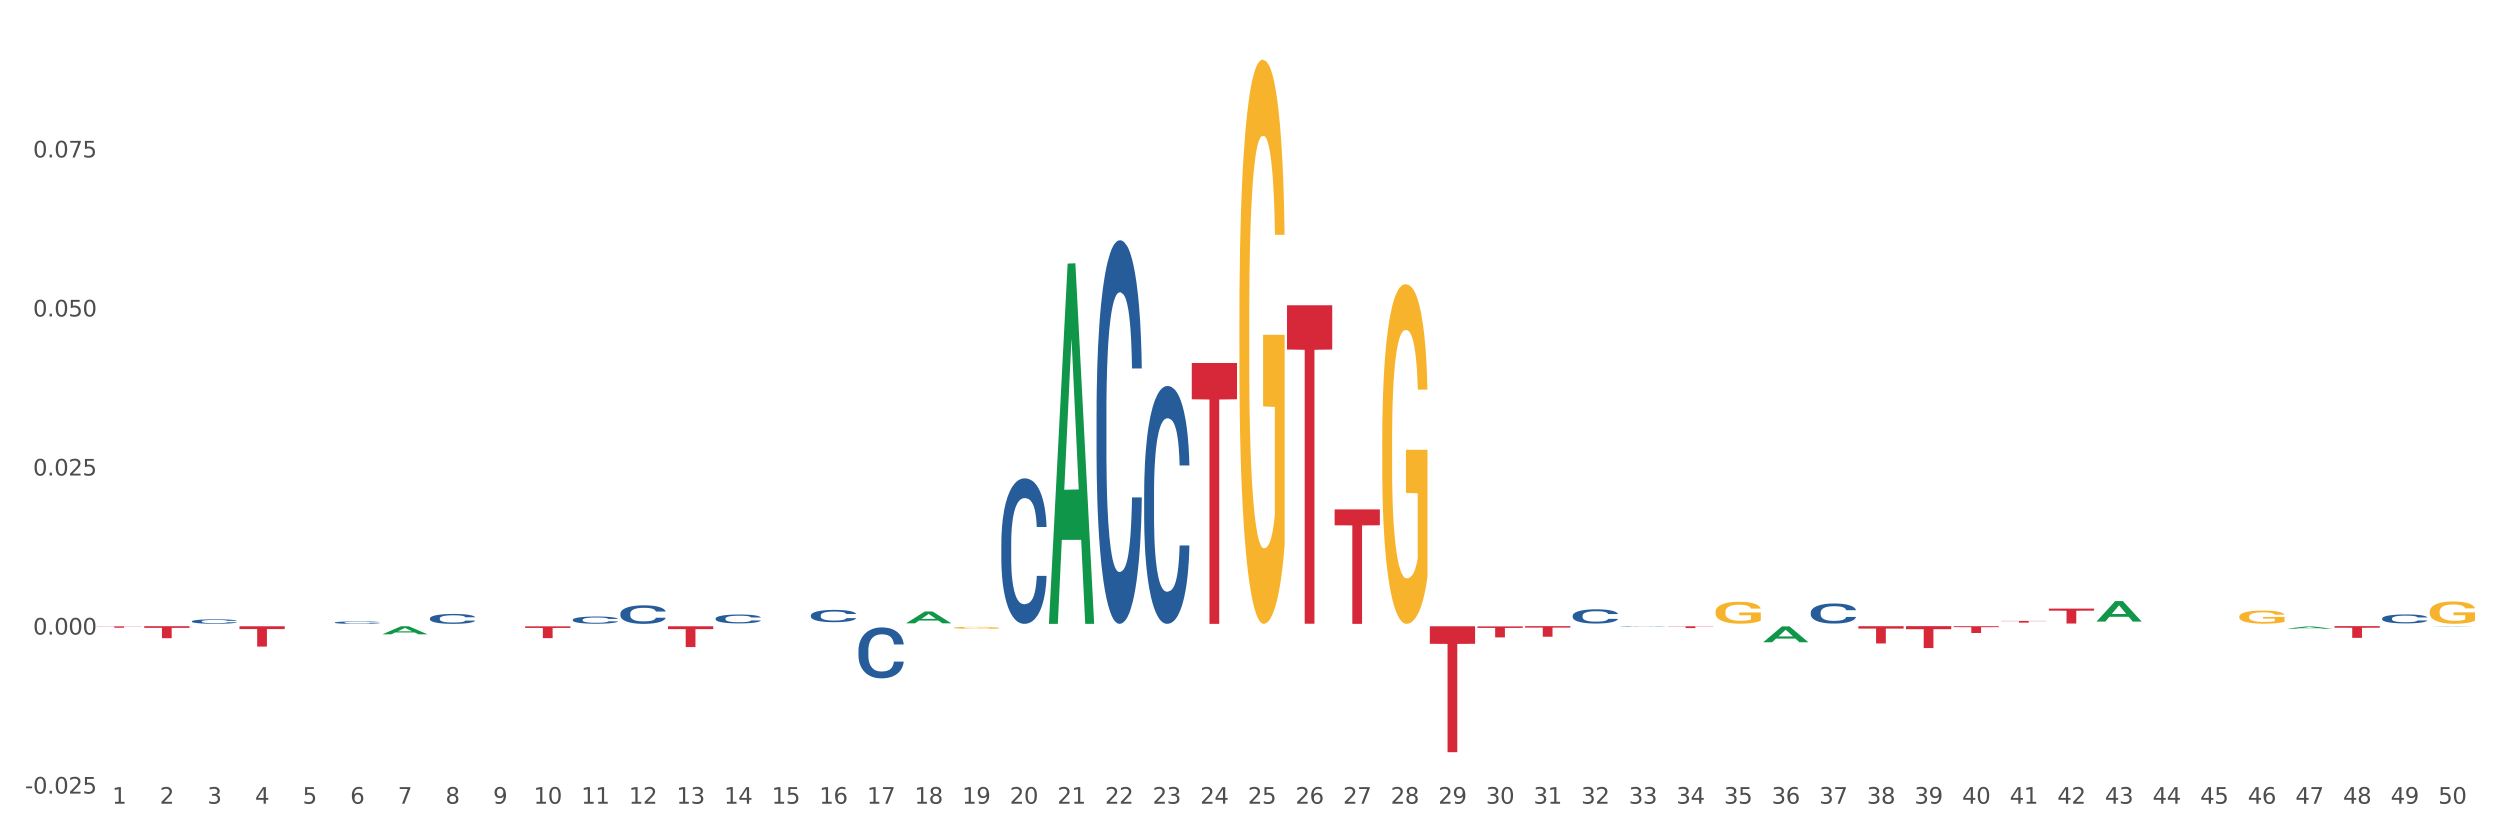 <?xml version="1.0" encoding="utf-8" standalone="no"?>
<!DOCTYPE svg PUBLIC "-//W3C//DTD SVG 1.1//EN"
  "http://www.w3.org/Graphics/SVG/1.1/DTD/svg11.dtd">
<svg xmlns:xlink="http://www.w3.org/1999/xlink" width="1080pt" height="360pt" viewBox="0 0 1080 360" xmlns="http://www.w3.org/2000/svg" version="1.1">
 <rect x="0" y="0" width="1080" height="360" fill="#333333" stroke="none"/>
 <defs>
  <style type="text/css">*{stroke-linejoin: round; stroke-linecap: butt}</style>
 </defs>
 <g id="figure_1">
  <g id="patch_1">
   <path d="M 0 360 
L 1080 360 
L 1080 0 
L 0 0 
z
" style="fill: #ffffff; stroke: #ffffff; stroke-linejoin: miter"/>
  </g>
  <g id="axes_1">
   <g id="matplotlib.axis_1">
    <g id="xtick_1">
     <g id="text_1">
      <!-- 1 -->
      <g style="fill: #4d4d4d" transform="translate(48.463 347.204) scale(0.096 -0.096)">
       <defs>
        <path id="DejaVuSans-31" d="M 794 531 
L 1825 531 
L 1825 4091 
L 703 3866 
L 703 4441 
L 1819 4666 
L 2450 4666 
L 2450 531 
L 3481 531 
L 3481 0 
L 794 0 
L 794 531 
z
" transform="scale(0.016)"/>
       </defs>
       <use xlink:href="#DejaVuSans-31"/>
      </g>
     </g>
    </g>
    <g id="xtick_2">
     <g id="text_2">
      <!-- 2 -->
      <g style="fill: #4d4d4d" transform="translate(69.033 347.204) scale(0.096 -0.096)">
       <defs>
        <path id="DejaVuSans-32" d="M 1228 531 
L 3431 531 
L 3431 0 
L 469 0 
L 469 531 
Q 828 903 1448 1529 
Q 2069 2156 2228 2338 
Q 2531 2678 2651 2914 
Q 2772 3150 2772 3378 
Q 2772 3750 2511 3984 
Q 2250 4219 1831 4219 
Q 1534 4219 1204 4116 
Q 875 4013 500 3803 
L 500 4441 
Q 881 4594 1212 4672 
Q 1544 4750 1819 4750 
Q 2544 4750 2975 4387 
Q 3406 4025 3406 3419 
Q 3406 3131 3298 2873 
Q 3191 2616 2906 2266 
Q 2828 2175 2409 1742 
Q 1991 1309 1228 531 
z
" transform="scale(0.016)"/>
       </defs>
       <use xlink:href="#DejaVuSans-32"/>
      </g>
     </g>
    </g>
    <g id="xtick_3">
     <g id="text_3">
      <!-- 3 -->
      <g style="fill: #4d4d4d" transform="translate(89.602 347.204) scale(0.096 -0.096)">
       <defs>
        <path id="DejaVuSans-33" d="M 2597 2516 
Q 3050 2419 3304 2112 
Q 3559 1806 3559 1356 
Q 3559 666 3084 287 
Q 2609 -91 1734 -91 
Q 1441 -91 1130 -33 
Q 819 25 488 141 
L 488 750 
Q 750 597 1062 519 
Q 1375 441 1716 441 
Q 2309 441 2620 675 
Q 2931 909 2931 1356 
Q 2931 1769 2642 2001 
Q 2353 2234 1838 2234 
L 1294 2234 
L 1294 2753 
L 1863 2753 
Q 2328 2753 2575 2939 
Q 2822 3125 2822 3475 
Q 2822 3834 2567 4026 
Q 2313 4219 1838 4219 
Q 1578 4219 1281 4162 
Q 984 4106 628 3988 
L 628 4550 
Q 988 4650 1302 4700 
Q 1616 4750 1894 4750 
Q 2613 4750 3031 4423 
Q 3450 4097 3450 3541 
Q 3450 3153 3228 2886 
Q 3006 2619 2597 2516 
z
" transform="scale(0.016)"/>
       </defs>
       <use xlink:href="#DejaVuSans-33"/>
      </g>
     </g>
    </g>
    <g id="xtick_4">
     <g id="text_4">
      <!-- 4 -->
      <g style="fill: #4d4d4d" transform="translate(110.172 347.204) scale(0.096 -0.096)">
       <defs>
        <path id="DejaVuSans-34" d="M 2419 4116 
L 825 1625 
L 2419 1625 
L 2419 4116 
z
M 2253 4666 
L 3047 4666 
L 3047 1625 
L 3713 1625 
L 3713 1100 
L 3047 1100 
L 3047 0 
L 2419 0 
L 2419 1100 
L 313 1100 
L 313 1709 
L 2253 4666 
z
" transform="scale(0.016)"/>
       </defs>
       <use xlink:href="#DejaVuSans-34"/>
      </g>
     </g>
    </g>
    <g id="xtick_5">
     <g id="text_5">
      <!-- 5 -->
      <g style="fill: #4d4d4d" transform="translate(130.742 347.204) scale(0.096 -0.096)">
       <defs>
        <path id="DejaVuSans-35" d="M 691 4666 
L 3169 4666 
L 3169 4134 
L 1269 4134 
L 1269 2991 
Q 1406 3038 1543 3061 
Q 1681 3084 1819 3084 
Q 2600 3084 3056 2656 
Q 3513 2228 3513 1497 
Q 3513 744 3044 326 
Q 2575 -91 1722 -91 
Q 1428 -91 1123 -41 
Q 819 9 494 109 
L 494 744 
Q 775 591 1075 516 
Q 1375 441 1709 441 
Q 2250 441 2565 725 
Q 2881 1009 2881 1497 
Q 2881 1984 2565 2268 
Q 2250 2553 1709 2553 
Q 1456 2553 1204 2497 
Q 953 2441 691 2322 
L 691 4666 
z
" transform="scale(0.016)"/>
       </defs>
       <use xlink:href="#DejaVuSans-35"/>
      </g>
     </g>
    </g>
    <g id="xtick_6">
     <g id="text_6">
      <!-- 6 -->
      <g style="fill: #4d4d4d" transform="translate(151.311 347.204) scale(0.096 -0.096)">
       <defs>
        <path id="DejaVuSans-36" d="M 2113 2584 
Q 1688 2584 1439 2293 
Q 1191 2003 1191 1497 
Q 1191 994 1439 701 
Q 1688 409 2113 409 
Q 2538 409 2786 701 
Q 3034 994 3034 1497 
Q 3034 2003 2786 2293 
Q 2538 2584 2113 2584 
z
M 3366 4563 
L 3366 3988 
Q 3128 4100 2886 4159 
Q 2644 4219 2406 4219 
Q 1781 4219 1451 3797 
Q 1122 3375 1075 2522 
Q 1259 2794 1537 2939 
Q 1816 3084 2150 3084 
Q 2853 3084 3261 2657 
Q 3669 2231 3669 1497 
Q 3669 778 3244 343 
Q 2819 -91 2113 -91 
Q 1303 -91 875 529 
Q 447 1150 447 2328 
Q 447 3434 972 4092 
Q 1497 4750 2381 4750 
Q 2619 4750 2861 4703 
Q 3103 4656 3366 4563 
z
" transform="scale(0.016)"/>
       </defs>
       <use xlink:href="#DejaVuSans-36"/>
      </g>
     </g>
    </g>
    <g id="xtick_7">
     <g id="text_7">
      <!-- 7 -->
      <g style="fill: #4d4d4d" transform="translate(171.881 347.204) scale(0.096 -0.096)">
       <defs>
        <path id="DejaVuSans-37" d="M 525 4666 
L 3525 4666 
L 3525 4397 
L 1831 0 
L 1172 0 
L 2766 4134 
L 525 4134 
L 525 4666 
z
" transform="scale(0.016)"/>
       </defs>
       <use xlink:href="#DejaVuSans-37"/>
      </g>
     </g>
    </g>
    <g id="xtick_8">
     <g id="text_8">
      <!-- 8 -->
      <g style="fill: #4d4d4d" transform="translate(192.451 347.204) scale(0.096 -0.096)">
       <defs>
        <path id="DejaVuSans-38" d="M 2034 2216 
Q 1584 2216 1326 1975 
Q 1069 1734 1069 1313 
Q 1069 891 1326 650 
Q 1584 409 2034 409 
Q 2484 409 2743 651 
Q 3003 894 3003 1313 
Q 3003 1734 2745 1975 
Q 2488 2216 2034 2216 
z
M 1403 2484 
Q 997 2584 770 2862 
Q 544 3141 544 3541 
Q 544 4100 942 4425 
Q 1341 4750 2034 4750 
Q 2731 4750 3128 4425 
Q 3525 4100 3525 3541 
Q 3525 3141 3298 2862 
Q 3072 2584 2669 2484 
Q 3125 2378 3379 2068 
Q 3634 1759 3634 1313 
Q 3634 634 3220 271 
Q 2806 -91 2034 -91 
Q 1263 -91 848 271 
Q 434 634 434 1313 
Q 434 1759 690 2068 
Q 947 2378 1403 2484 
z
M 1172 3481 
Q 1172 3119 1398 2916 
Q 1625 2713 2034 2713 
Q 2441 2713 2670 2916 
Q 2900 3119 2900 3481 
Q 2900 3844 2670 4047 
Q 2441 4250 2034 4250 
Q 1625 4250 1398 4047 
Q 1172 3844 1172 3481 
z
" transform="scale(0.016)"/>
       </defs>
       <use xlink:href="#DejaVuSans-38"/>
      </g>
     </g>
    </g>
    <g id="xtick_9">
     <g id="text_9">
      <!-- 9 -->
      <g style="fill: #4d4d4d" transform="translate(213.02 347.204) scale(0.096 -0.096)">
       <defs>
        <path id="DejaVuSans-39" d="M 703 97 
L 703 672 
Q 941 559 1184 500 
Q 1428 441 1663 441 
Q 2288 441 2617 861 
Q 2947 1281 2994 2138 
Q 2813 1869 2534 1725 
Q 2256 1581 1919 1581 
Q 1219 1581 811 2004 
Q 403 2428 403 3163 
Q 403 3881 828 4315 
Q 1253 4750 1959 4750 
Q 2769 4750 3195 4129 
Q 3622 3509 3622 2328 
Q 3622 1225 3098 567 
Q 2575 -91 1691 -91 
Q 1453 -91 1209 -44 
Q 966 3 703 97 
z
M 1959 2075 
Q 2384 2075 2632 2365 
Q 2881 2656 2881 3163 
Q 2881 3666 2632 3958 
Q 2384 4250 1959 4250 
Q 1534 4250 1286 3958 
Q 1038 3666 1038 3163 
Q 1038 2656 1286 2365 
Q 1534 2075 1959 2075 
z
" transform="scale(0.016)"/>
       </defs>
       <use xlink:href="#DejaVuSans-39"/>
      </g>
     </g>
    </g>
    <g id="xtick_10">
     <g id="text_10">
      <!-- 10 -->
      <g style="fill: #4d4d4d" transform="translate(230.536 347.204) scale(0.096 -0.096)">
       <defs>
        <path id="DejaVuSans-30" d="M 2034 4250 
Q 1547 4250 1301 3770 
Q 1056 3291 1056 2328 
Q 1056 1369 1301 889 
Q 1547 409 2034 409 
Q 2525 409 2770 889 
Q 3016 1369 3016 2328 
Q 3016 3291 2770 3770 
Q 2525 4250 2034 4250 
z
M 2034 4750 
Q 2819 4750 3233 4129 
Q 3647 3509 3647 2328 
Q 3647 1150 3233 529 
Q 2819 -91 2034 -91 
Q 1250 -91 836 529 
Q 422 1150 422 2328 
Q 422 3509 836 4129 
Q 1250 4750 2034 4750 
z
" transform="scale(0.016)"/>
       </defs>
       <use xlink:href="#DejaVuSans-31"/>
       <use xlink:href="#DejaVuSans-30" transform="translate(63.623 0)"/>
      </g>
     </g>
    </g>
    <g id="xtick_11">
     <g id="text_11">
      <!-- 11 -->
      <g style="fill: #4d4d4d" transform="translate(251.105 347.204) scale(0.096 -0.096)">
       <use xlink:href="#DejaVuSans-31"/>
       <use xlink:href="#DejaVuSans-31" transform="translate(63.623 0)"/>
      </g>
     </g>
    </g>
    <g id="xtick_12">
     <g id="text_12">
      <!-- 12 -->
      <g style="fill: #4d4d4d" transform="translate(271.675 347.204) scale(0.096 -0.096)">
       <use xlink:href="#DejaVuSans-31"/>
       <use xlink:href="#DejaVuSans-32" transform="translate(63.623 0)"/>
      </g>
     </g>
    </g>
    <g id="xtick_13">
     <g id="text_13">
      <!-- 13 -->
      <g style="fill: #4d4d4d" transform="translate(292.245 347.204) scale(0.096 -0.096)">
       <use xlink:href="#DejaVuSans-31"/>
       <use xlink:href="#DejaVuSans-33" transform="translate(63.623 0)"/>
      </g>
     </g>
    </g>
    <g id="xtick_14">
     <g id="text_14">
      <!-- 14 -->
      <g style="fill: #4d4d4d" transform="translate(312.814 347.204) scale(0.096 -0.096)">
       <use xlink:href="#DejaVuSans-31"/>
       <use xlink:href="#DejaVuSans-34" transform="translate(63.623 0)"/>
      </g>
     </g>
    </g>
    <g id="xtick_15">
     <g id="text_15">
      <!-- 15 -->
      <g style="fill: #4d4d4d" transform="translate(333.384 347.204) scale(0.096 -0.096)">
       <use xlink:href="#DejaVuSans-31"/>
       <use xlink:href="#DejaVuSans-35" transform="translate(63.623 0)"/>
      </g>
     </g>
    </g>
    <g id="xtick_16">
     <g id="text_16">
      <!-- 16 -->
      <g style="fill: #4d4d4d" transform="translate(353.954 347.204) scale(0.096 -0.096)">
       <use xlink:href="#DejaVuSans-31"/>
       <use xlink:href="#DejaVuSans-36" transform="translate(63.623 0)"/>
      </g>
     </g>
    </g>
    <g id="xtick_17">
     <g id="text_17">
      <!-- 17 -->
      <g style="fill: #4d4d4d" transform="translate(374.523 347.204) scale(0.096 -0.096)">
       <use xlink:href="#DejaVuSans-31"/>
       <use xlink:href="#DejaVuSans-37" transform="translate(63.623 0)"/>
      </g>
     </g>
    </g>
    <g id="xtick_18">
     <g id="text_18">
      <!-- 18 -->
      <g style="fill: #4d4d4d" transform="translate(395.093 347.204) scale(0.096 -0.096)">
       <use xlink:href="#DejaVuSans-31"/>
       <use xlink:href="#DejaVuSans-38" transform="translate(63.623 0)"/>
      </g>
     </g>
    </g>
    <g id="xtick_19">
     <g id="text_19">
      <!-- 19 -->
      <g style="fill: #4d4d4d" transform="translate(415.663 347.204) scale(0.096 -0.096)">
       <use xlink:href="#DejaVuSans-31"/>
       <use xlink:href="#DejaVuSans-39" transform="translate(63.623 0)"/>
      </g>
     </g>
    </g>
    <g id="xtick_20">
     <g id="text_20">
      <!-- 20 -->
      <g style="fill: #4d4d4d" transform="translate(436.232 347.204) scale(0.096 -0.096)">
       <use xlink:href="#DejaVuSans-32"/>
       <use xlink:href="#DejaVuSans-30" transform="translate(63.623 0)"/>
      </g>
     </g>
    </g>
    <g id="xtick_21">
     <g id="text_21">
      <!-- 21 -->
      <g style="fill: #4d4d4d" transform="translate(456.802 347.204) scale(0.096 -0.096)">
       <use xlink:href="#DejaVuSans-32"/>
       <use xlink:href="#DejaVuSans-31" transform="translate(63.623 0)"/>
      </g>
     </g>
    </g>
    <g id="xtick_22">
     <g id="text_22">
      <!-- 22 -->
      <g style="fill: #4d4d4d" transform="translate(477.372 347.204) scale(0.096 -0.096)">
       <use xlink:href="#DejaVuSans-32"/>
       <use xlink:href="#DejaVuSans-32" transform="translate(63.623 0)"/>
      </g>
     </g>
    </g>
    <g id="xtick_23">
     <g id="text_23">
      <!-- 23 -->
      <g style="fill: #4d4d4d" transform="translate(497.941 347.204) scale(0.096 -0.096)">
       <use xlink:href="#DejaVuSans-32"/>
       <use xlink:href="#DejaVuSans-33" transform="translate(63.623 0)"/>
      </g>
     </g>
    </g>
    <g id="xtick_24">
     <g id="text_24">
      <!-- 24 -->
      <g style="fill: #4d4d4d" transform="translate(518.511 347.204) scale(0.096 -0.096)">
       <use xlink:href="#DejaVuSans-32"/>
       <use xlink:href="#DejaVuSans-34" transform="translate(63.623 0)"/>
      </g>
     </g>
    </g>
    <g id="xtick_25">
     <g id="text_25">
      <!-- 25 -->
      <g style="fill: #4d4d4d" transform="translate(539.08 347.204) scale(0.096 -0.096)">
       <use xlink:href="#DejaVuSans-32"/>
       <use xlink:href="#DejaVuSans-35" transform="translate(63.623 0)"/>
      </g>
     </g>
    </g>
    <g id="xtick_26">
     <g id="text_26">
      <!-- 26 -->
      <g style="fill: #4d4d4d" transform="translate(559.65 347.204) scale(0.096 -0.096)">
       <use xlink:href="#DejaVuSans-32"/>
       <use xlink:href="#DejaVuSans-36" transform="translate(63.623 0)"/>
      </g>
     </g>
    </g>
    <g id="xtick_27">
     <g id="text_27">
      <!-- 27 -->
      <g style="fill: #4d4d4d" transform="translate(580.22 347.204) scale(0.096 -0.096)">
       <use xlink:href="#DejaVuSans-32"/>
       <use xlink:href="#DejaVuSans-37" transform="translate(63.623 0)"/>
      </g>
     </g>
    </g>
    <g id="xtick_28">
     <g id="text_28">
      <!-- 28 -->
      <g style="fill: #4d4d4d" transform="translate(600.789 347.204) scale(0.096 -0.096)">
       <use xlink:href="#DejaVuSans-32"/>
       <use xlink:href="#DejaVuSans-38" transform="translate(63.623 0)"/>
      </g>
     </g>
    </g>
    <g id="xtick_29">
     <g id="text_29">
      <!-- 29 -->
      <g style="fill: #4d4d4d" transform="translate(621.359 347.204) scale(0.096 -0.096)">
       <use xlink:href="#DejaVuSans-32"/>
       <use xlink:href="#DejaVuSans-39" transform="translate(63.623 0)"/>
      </g>
     </g>
    </g>
    <g id="xtick_30">
     <g id="text_30">
      <!-- 30 -->
      <g style="fill: #4d4d4d" transform="translate(641.929 347.204) scale(0.096 -0.096)">
       <use xlink:href="#DejaVuSans-33"/>
       <use xlink:href="#DejaVuSans-30" transform="translate(63.623 0)"/>
      </g>
     </g>
    </g>
    <g id="xtick_31">
     <g id="text_31">
      <!-- 31 -->
      <g style="fill: #4d4d4d" transform="translate(662.498 347.204) scale(0.096 -0.096)">
       <use xlink:href="#DejaVuSans-33"/>
       <use xlink:href="#DejaVuSans-31" transform="translate(63.623 0)"/>
      </g>
     </g>
    </g>
    <g id="xtick_32">
     <g id="text_32">
      <!-- 32 -->
      <g style="fill: #4d4d4d" transform="translate(683.068 347.204) scale(0.096 -0.096)">
       <use xlink:href="#DejaVuSans-33"/>
       <use xlink:href="#DejaVuSans-32" transform="translate(63.623 0)"/>
      </g>
     </g>
    </g>
    <g id="xtick_33">
     <g id="text_33">
      <!-- 33 -->
      <g style="fill: #4d4d4d" transform="translate(703.638 347.204) scale(0.096 -0.096)">
       <use xlink:href="#DejaVuSans-33"/>
       <use xlink:href="#DejaVuSans-33" transform="translate(63.623 0)"/>
      </g>
     </g>
    </g>
    <g id="xtick_34">
     <g id="text_34">
      <!-- 34 -->
      <g style="fill: #4d4d4d" transform="translate(724.207 347.204) scale(0.096 -0.096)">
       <use xlink:href="#DejaVuSans-33"/>
       <use xlink:href="#DejaVuSans-34" transform="translate(63.623 0)"/>
      </g>
     </g>
    </g>
    <g id="xtick_35">
     <g id="text_35">
      <!-- 35 -->
      <g style="fill: #4d4d4d" transform="translate(744.777 347.204) scale(0.096 -0.096)">
       <use xlink:href="#DejaVuSans-33"/>
       <use xlink:href="#DejaVuSans-35" transform="translate(63.623 0)"/>
      </g>
     </g>
    </g>
    <g id="xtick_36">
     <g id="text_36">
      <!-- 36 -->
      <g style="fill: #4d4d4d" transform="translate(765.346 347.204) scale(0.096 -0.096)">
       <use xlink:href="#DejaVuSans-33"/>
       <use xlink:href="#DejaVuSans-36" transform="translate(63.623 0)"/>
      </g>
     </g>
    </g>
    <g id="xtick_37">
     <g id="text_37">
      <!-- 37 -->
      <g style="fill: #4d4d4d" transform="translate(785.916 347.204) scale(0.096 -0.096)">
       <use xlink:href="#DejaVuSans-33"/>
       <use xlink:href="#DejaVuSans-37" transform="translate(63.623 0)"/>
      </g>
     </g>
    </g>
    <g id="xtick_38">
     <g id="text_38">
      <!-- 38 -->
      <g style="fill: #4d4d4d" transform="translate(806.486 347.204) scale(0.096 -0.096)">
       <use xlink:href="#DejaVuSans-33"/>
       <use xlink:href="#DejaVuSans-38" transform="translate(63.623 0)"/>
      </g>
     </g>
    </g>
    <g id="xtick_39">
     <g id="text_39">
      <!-- 39 -->
      <g style="fill: #4d4d4d" transform="translate(827.055 347.204) scale(0.096 -0.096)">
       <use xlink:href="#DejaVuSans-33"/>
       <use xlink:href="#DejaVuSans-39" transform="translate(63.623 0)"/>
      </g>
     </g>
    </g>
    <g id="xtick_40">
     <g id="text_40">
      <!-- 40 -->
      <g style="fill: #4d4d4d" transform="translate(847.625 347.204) scale(0.096 -0.096)">
       <use xlink:href="#DejaVuSans-34"/>
       <use xlink:href="#DejaVuSans-30" transform="translate(63.623 0)"/>
      </g>
     </g>
    </g>
    <g id="xtick_41">
     <g id="text_41">
      <!-- 41 -->
      <g style="fill: #4d4d4d" transform="translate(868.195 347.204) scale(0.096 -0.096)">
       <use xlink:href="#DejaVuSans-34"/>
       <use xlink:href="#DejaVuSans-31" transform="translate(63.623 0)"/>
      </g>
     </g>
    </g>
    <g id="xtick_42">
     <g id="text_42">
      <!-- 42 -->
      <g style="fill: #4d4d4d" transform="translate(888.764 347.204) scale(0.096 -0.096)">
       <use xlink:href="#DejaVuSans-34"/>
       <use xlink:href="#DejaVuSans-32" transform="translate(63.623 0)"/>
      </g>
     </g>
    </g>
    <g id="xtick_43">
     <g id="text_43">
      <!-- 43 -->
      <g style="fill: #4d4d4d" transform="translate(909.334 347.204) scale(0.096 -0.096)">
       <use xlink:href="#DejaVuSans-34"/>
       <use xlink:href="#DejaVuSans-33" transform="translate(63.623 0)"/>
      </g>
     </g>
    </g>
    <g id="xtick_44">
     <g id="text_44">
      <!-- 44 -->
      <g style="fill: #4d4d4d" transform="translate(929.904 347.204) scale(0.096 -0.096)">
       <use xlink:href="#DejaVuSans-34"/>
       <use xlink:href="#DejaVuSans-34" transform="translate(63.623 0)"/>
      </g>
     </g>
    </g>
    <g id="xtick_45">
     <g id="text_45">
      <!-- 45 -->
      <g style="fill: #4d4d4d" transform="translate(950.473 347.204) scale(0.096 -0.096)">
       <use xlink:href="#DejaVuSans-34"/>
       <use xlink:href="#DejaVuSans-35" transform="translate(63.623 0)"/>
      </g>
     </g>
    </g>
    <g id="xtick_46">
     <g id="text_46">
      <!-- 46 -->
      <g style="fill: #4d4d4d" transform="translate(971.043 347.204) scale(0.096 -0.096)">
       <use xlink:href="#DejaVuSans-34"/>
       <use xlink:href="#DejaVuSans-36" transform="translate(63.623 0)"/>
      </g>
     </g>
    </g>
    <g id="xtick_47">
     <g id="text_47">
      <!-- 47 -->
      <g style="fill: #4d4d4d" transform="translate(991.613 347.204) scale(0.096 -0.096)">
       <use xlink:href="#DejaVuSans-34"/>
       <use xlink:href="#DejaVuSans-37" transform="translate(63.623 0)"/>
      </g>
     </g>
    </g>
    <g id="xtick_48">
     <g id="text_48">
      <!-- 48 -->
      <g style="fill: #4d4d4d" transform="translate(1012.182 347.204) scale(0.096 -0.096)">
       <use xlink:href="#DejaVuSans-34"/>
       <use xlink:href="#DejaVuSans-38" transform="translate(63.623 0)"/>
      </g>
     </g>
    </g>
    <g id="xtick_49">
     <g id="text_49">
      <!-- 49 -->
      <g style="fill: #4d4d4d" transform="translate(1032.752 347.204) scale(0.096 -0.096)">
       <use xlink:href="#DejaVuSans-34"/>
       <use xlink:href="#DejaVuSans-39" transform="translate(63.623 0)"/>
      </g>
     </g>
    </g>
    <g id="xtick_50">
     <g id="text_50">
      <!-- 50 -->
      <g style="fill: #4d4d4d" transform="translate(1053.321 347.204) scale(0.096 -0.096)">
       <use xlink:href="#DejaVuSans-35"/>
       <use xlink:href="#DejaVuSans-30" transform="translate(63.623 0)"/>
      </g>
     </g>
    </g>
    <g id="xtick_51"/>
    <g id="xtick_52"/>
    <g id="xtick_53"/>
    <g id="xtick_54"/>
    <g id="xtick_55"/>
    <g id="xtick_56"/>
    <g id="xtick_57"/>
    <g id="xtick_58"/>
    <g id="xtick_59"/>
    <g id="xtick_60"/>
    <g id="xtick_61"/>
    <g id="xtick_62"/>
    <g id="xtick_63"/>
    <g id="xtick_64"/>
    <g id="xtick_65"/>
    <g id="xtick_66"/>
    <g id="xtick_67"/>
    <g id="xtick_68"/>
    <g id="xtick_69"/>
    <g id="xtick_70"/>
    <g id="xtick_71"/>
    <g id="xtick_72"/>
    <g id="xtick_73"/>
    <g id="xtick_74"/>
    <g id="xtick_75"/>
    <g id="xtick_76"/>
    <g id="xtick_77"/>
    <g id="xtick_78"/>
    <g id="xtick_79"/>
    <g id="xtick_80"/>
    <g id="xtick_81"/>
    <g id="xtick_82"/>
    <g id="xtick_83"/>
    <g id="xtick_84"/>
    <g id="xtick_85"/>
    <g id="xtick_86"/>
    <g id="xtick_87"/>
    <g id="xtick_88"/>
    <g id="xtick_89"/>
    <g id="xtick_90"/>
    <g id="xtick_91"/>
    <g id="xtick_92"/>
    <g id="xtick_93"/>
    <g id="xtick_94"/>
    <g id="xtick_95"/>
    <g id="xtick_96"/>
    <g id="xtick_97"/>
    <g id="xtick_98"/>
    <g id="xtick_99"/>
   </g>
   <g id="matplotlib.axis_2">
    <g id="ytick_1">
     <g id="text_51">
      <!-- -0.025 -->
      <g style="fill: #4d4d4d" transform="translate(10.8 342.836) scale(0.096 -0.096)">
       <defs>
        <path id="DejaVuSans-2d" d="M 313 2009 
L 1997 2009 
L 1997 1497 
L 313 1497 
L 313 2009 
z
" transform="scale(0.016)"/>
        <path id="DejaVuSans-2e" d="M 684 794 
L 1344 794 
L 1344 0 
L 684 0 
L 684 794 
z
" transform="scale(0.016)"/>
       </defs>
       <use xlink:href="#DejaVuSans-2d"/>
       <use xlink:href="#DejaVuSans-30" transform="translate(36.084 0)"/>
       <use xlink:href="#DejaVuSans-2e" transform="translate(99.707 0)"/>
       <use xlink:href="#DejaVuSans-30" transform="translate(131.494 0)"/>
       <use xlink:href="#DejaVuSans-32" transform="translate(195.117 0)"/>
       <use xlink:href="#DejaVuSans-35" transform="translate(258.74 0)"/>
      </g>
     </g>
    </g>
    <g id="ytick_2">
     <g id="text_52">
      <!-- 0.000 -->
      <g style="fill: #4d4d4d" transform="translate(14.264 274.131) scale(0.096 -0.096)">
       <use xlink:href="#DejaVuSans-30"/>
       <use xlink:href="#DejaVuSans-2e" transform="translate(63.623 0)"/>
       <use xlink:href="#DejaVuSans-30" transform="translate(95.41 0)"/>
       <use xlink:href="#DejaVuSans-30" transform="translate(159.033 0)"/>
       <use xlink:href="#DejaVuSans-30" transform="translate(222.656 0)"/>
      </g>
     </g>
    </g>
    <g id="ytick_3">
     <g id="text_53">
      <!-- 0.025 -->
      <g style="fill: #4d4d4d" transform="translate(14.264 205.426) scale(0.096 -0.096)">
       <use xlink:href="#DejaVuSans-30"/>
       <use xlink:href="#DejaVuSans-2e" transform="translate(63.623 0)"/>
       <use xlink:href="#DejaVuSans-30" transform="translate(95.41 0)"/>
       <use xlink:href="#DejaVuSans-32" transform="translate(159.033 0)"/>
       <use xlink:href="#DejaVuSans-35" transform="translate(222.656 0)"/>
      </g>
     </g>
    </g>
    <g id="ytick_4">
     <g id="text_54">
      <!-- 0.050 -->
      <g style="fill: #4d4d4d" transform="translate(14.264 136.722) scale(0.096 -0.096)">
       <use xlink:href="#DejaVuSans-30"/>
       <use xlink:href="#DejaVuSans-2e" transform="translate(63.623 0)"/>
       <use xlink:href="#DejaVuSans-30" transform="translate(95.41 0)"/>
       <use xlink:href="#DejaVuSans-35" transform="translate(159.033 0)"/>
       <use xlink:href="#DejaVuSans-30" transform="translate(222.656 0)"/>
      </g>
     </g>
    </g>
    <g id="ytick_5">
     <g id="text_55">
      <!-- 0.075 -->
      <g style="fill: #4d4d4d" transform="translate(14.264 68.017) scale(0.096 -0.096)">
       <use xlink:href="#DejaVuSans-30"/>
       <use xlink:href="#DejaVuSans-2e" transform="translate(63.623 0)"/>
       <use xlink:href="#DejaVuSans-30" transform="translate(95.41 0)"/>
       <use xlink:href="#DejaVuSans-37" transform="translate(159.033 0)"/>
       <use xlink:href="#DejaVuSans-35" transform="translate(222.656 0)"/>
      </g>
     </g>
    </g>
    <g id="ytick_6"/>
    <g id="ytick_7"/>
    <g id="ytick_8"/>
    <g id="ytick_9"/>
    <g id="ytick_10"/>
   </g>
   <g id="PolyCollection_1">
    <path d="M 165.164 274.029 
L 165.184 274.026 
L 173.243 270.543 
L 176.587 270.54 
L 184.705 274.035 
L 180.838 274.035 
L 179.085 273.221 
L 170.765 273.221 
L 170.704 273.235 
L 169.012 274.035 
L 165.164 274.035 
L 165.164 274.029 
L 171.812 272.736 
L 178.037 272.732 
L 174.955 271.285 
L 174.915 271.278 
L 174.874 271.288 
L 171.792 272.732 
L 171.812 272.736 
L 165.164 274.029 
z
" clip-path="url(#p636bd88a79)" style="fill: #109648"/>
    <path d="M 144.595 268.928 
L 144.618 268.927 
L 144.618 268.9 
L 144.687 268.864 
L 144.941 268.797 
L 145.265 268.746 
L 145.819 268.687 
L 146.119 268.662 
L 146.512 268.634 
L 147.32 268.589 
L 148.244 268.551 
L 148.891 268.53 
L 149.376 268.516 
L 150.462 268.492 
L 151.085 268.482 
L 151.732 268.473 
L 152.286 268.467 
L 153.21 268.461 
L 153.95 268.458 
L 154.804 268.457 
L 155.52 268.458 
L 156.467 268.462 
L 157.853 268.473 
L 158.384 268.48 
L 159.1 268.491 
L 159.84 268.507 
L 160.44 268.522 
L 161.133 268.544 
L 161.849 268.573 
L 162.542 268.609 
L 163.027 268.643 
L 163.42 268.678 
L 163.766 268.721 
L 164.02 268.768 
L 164.136 268.807 
L 159.909 268.807 
L 159.793 268.772 
L 159.562 268.733 
L 159.331 268.708 
L 159.077 268.687 
L 158.685 268.663 
L 158.338 268.647 
L 157.761 268.629 
L 157.229 268.618 
L 156.791 268.611 
L 156.259 268.605 
L 155.128 268.599 
L 154.319 268.599 
L 153.811 268.601 
L 153.187 268.606 
L 152.656 268.613 
L 152.032 268.624 
L 151.547 268.637 
L 151.062 268.653 
L 150.785 268.665 
L 150.369 268.686 
L 150.092 268.703 
L 149.723 268.733 
L 149.515 268.754 
L 149.145 268.808 
L 148.983 268.848 
L 148.914 268.876 
L 148.868 268.907 
L 148.868 269.056 
L 149.006 269.123 
L 149.122 269.152 
L 149.307 269.184 
L 149.653 269.226 
L 150.161 269.268 
L 150.693 269.297 
L 151.132 269.316 
L 151.547 269.329 
L 151.963 269.339 
L 152.471 269.349 
L 152.887 269.355 
L 153.511 269.361 
L 154.25 269.363 
L 154.827 269.363 
L 156.005 269.359 
L 156.537 269.354 
L 157.045 269.347 
L 157.599 269.337 
L 158.038 269.325 
L 158.292 269.316 
L 158.708 269.298 
L 159.031 269.279 
L 159.308 269.257 
L 159.493 269.238 
L 159.701 269.209 
L 159.863 269.177 
L 159.909 269.159 
L 164.136 269.159 
L 164.043 269.194 
L 163.882 269.227 
L 163.558 269.272 
L 163.304 269.298 
L 162.912 269.33 
L 162.496 269.357 
L 161.918 269.386 
L 161.387 269.408 
L 160.833 269.428 
L 160.232 269.445 
L 159.147 269.469 
L 158.754 269.475 
L 157.922 269.487 
L 157.276 269.494 
L 156.329 269.5 
L 155.359 269.504 
L 154.342 269.505 
L 153.441 269.503 
L 152.448 269.497 
L 151.824 269.492 
L 151.132 269.483 
L 150.323 269.47 
L 149.561 269.453 
L 148.845 269.434 
L 148.175 269.412 
L 147.551 269.387 
L 146.743 269.346 
L 146.142 269.306 
L 145.703 269.269 
L 145.403 269.237 
L 145.103 269.197 
L 144.941 269.169 
L 144.687 269.102 
L 144.595 269.04 
L 144.595 268.928 
z
" clip-path="url(#p636bd88a79)" style="fill: #255c99"/>
    <path d="M 185.734 267.149 
L 185.757 267.145 
L 185.757 267.035 
L 185.826 266.887 
L 186.08 266.613 
L 186.404 266.406 
L 186.958 266.164 
L 187.258 266.062 
L 187.651 265.949 
L 188.46 265.765 
L 189.384 265.609 
L 190.03 265.523 
L 190.515 265.468 
L 191.601 265.371 
L 192.225 265.328 
L 192.871 265.293 
L 193.426 265.269 
L 194.35 265.242 
L 195.089 265.23 
L 195.943 265.226 
L 196.659 265.23 
L 197.607 265.246 
L 198.992 265.293 
L 199.524 265.32 
L 200.24 265.367 
L 200.979 265.429 
L 201.579 265.492 
L 202.272 265.582 
L 202.988 265.699 
L 203.681 265.848 
L 204.166 265.984 
L 204.559 266.129 
L 204.906 266.305 
L 205.16 266.496 
L 205.275 266.656 
L 201.048 266.656 
L 200.933 266.512 
L 200.702 266.356 
L 200.471 266.25 
L 200.217 266.164 
L 199.824 266.066 
L 199.477 266.004 
L 198.9 265.93 
L 198.369 265.883 
L 197.93 265.855 
L 197.399 265.832 
L 196.267 265.808 
L 195.458 265.808 
L 194.95 265.816 
L 194.327 265.836 
L 193.795 265.863 
L 193.172 265.91 
L 192.687 265.961 
L 192.202 266.027 
L 191.924 266.074 
L 191.509 266.16 
L 191.231 266.23 
L 190.862 266.352 
L 190.654 266.438 
L 190.284 266.66 
L 190.123 266.824 
L 190.053 266.938 
L 190.007 267.063 
L 190.007 267.672 
L 190.146 267.946 
L 190.261 268.063 
L 190.446 268.196 
L 190.793 268.368 
L 191.301 268.536 
L 191.832 268.657 
L 192.271 268.731 
L 192.687 268.786 
L 193.102 268.829 
L 193.61 268.868 
L 194.026 268.892 
L 194.65 268.915 
L 195.389 268.927 
L 195.967 268.927 
L 197.145 268.907 
L 197.676 268.888 
L 198.184 268.86 
L 198.738 268.817 
L 199.177 268.77 
L 199.431 268.735 
L 199.847 268.661 
L 200.17 268.583 
L 200.448 268.493 
L 200.632 268.415 
L 200.84 268.298 
L 201.002 268.165 
L 201.048 268.094 
L 205.275 268.094 
L 205.183 268.235 
L 205.021 268.372 
L 204.698 268.556 
L 204.444 268.661 
L 204.051 268.79 
L 203.635 268.899 
L 203.058 269.021 
L 202.526 269.11 
L 201.972 269.189 
L 201.372 269.259 
L 200.286 269.357 
L 199.893 269.384 
L 199.062 269.431 
L 198.415 269.458 
L 197.468 269.486 
L 196.498 269.501 
L 195.481 269.505 
L 194.581 269.497 
L 193.587 269.474 
L 192.964 269.45 
L 192.271 269.415 
L 191.462 269.36 
L 190.7 269.294 
L 189.984 269.216 
L 189.314 269.126 
L 188.691 269.024 
L 187.882 268.856 
L 187.282 268.692 
L 186.843 268.54 
L 186.542 268.411 
L 186.242 268.247 
L 186.08 268.133 
L 185.826 267.86 
L 185.734 267.606 
L 185.734 267.149 
z
" clip-path="url(#p636bd88a79)" style="fill: #255c99"/>
    <path d="M 247.443 267.738 
L 247.466 267.736 
L 247.466 267.656 
L 247.535 267.548 
L 247.789 267.349 
L 248.113 267.199 
L 248.667 267.022 
L 248.967 266.948 
L 249.36 266.866 
L 250.168 266.732 
L 251.092 266.619 
L 251.739 266.556 
L 252.224 266.516 
L 253.31 266.445 
L 253.934 266.414 
L 254.58 266.389 
L 255.135 266.372 
L 256.059 266.352 
L 256.798 266.343 
L 257.652 266.34 
L 258.368 266.343 
L 259.315 266.354 
L 260.701 266.389 
L 261.233 266.408 
L 261.949 266.443 
L 262.688 266.488 
L 263.288 266.534 
L 263.981 266.599 
L 264.697 266.684 
L 265.39 266.792 
L 265.875 266.892 
L 266.268 266.997 
L 266.614 267.125 
L 266.869 267.264 
L 266.984 267.38 
L 262.757 267.38 
L 262.642 267.275 
L 262.411 267.162 
L 262.18 267.085 
L 261.926 267.022 
L 261.533 266.951 
L 261.186 266.906 
L 260.609 266.852 
L 260.078 266.818 
L 259.639 266.798 
L 259.108 266.781 
L 257.976 266.764 
L 257.167 266.764 
L 256.659 266.769 
L 256.035 266.784 
L 255.504 266.803 
L 254.881 266.838 
L 254.395 266.875 
L 253.91 266.923 
L 253.633 266.957 
L 253.217 267.019 
L 252.94 267.071 
L 252.571 267.159 
L 252.363 267.221 
L 251.993 267.383 
L 251.832 267.503 
L 251.762 267.585 
L 251.716 267.676 
L 251.716 268.119 
L 251.855 268.318 
L 251.97 268.403 
L 252.155 268.5 
L 252.501 268.625 
L 253.01 268.747 
L 253.541 268.835 
L 253.98 268.889 
L 254.395 268.929 
L 254.811 268.96 
L 255.319 268.989 
L 255.735 269.006 
L 256.359 269.023 
L 257.098 269.032 
L 257.675 269.032 
L 258.853 269.017 
L 259.385 269.003 
L 259.893 268.983 
L 260.447 268.952 
L 260.886 268.918 
L 261.14 268.892 
L 261.556 268.838 
L 261.879 268.781 
L 262.157 268.716 
L 262.341 268.659 
L 262.549 268.574 
L 262.711 268.477 
L 262.757 268.426 
L 266.984 268.426 
L 266.892 268.528 
L 266.73 268.628 
L 266.407 268.762 
L 266.153 268.838 
L 265.76 268.932 
L 265.344 269.012 
L 264.767 269.1 
L 264.235 269.165 
L 263.681 269.222 
L 263.08 269.273 
L 261.995 269.344 
L 261.602 269.364 
L 260.771 269.398 
L 260.124 269.418 
L 259.177 269.438 
L 258.207 269.449 
L 257.19 269.452 
L 256.29 269.446 
L 255.296 269.429 
L 254.673 269.412 
L 253.98 269.387 
L 253.171 269.347 
L 252.409 269.299 
L 251.693 269.242 
L 251.023 269.176 
L 250.399 269.103 
L 249.591 268.98 
L 248.99 268.861 
L 248.552 268.75 
L 248.251 268.656 
L 247.951 268.537 
L 247.789 268.455 
L 247.535 268.256 
L 247.443 268.071 
L 247.443 267.738 
z
" clip-path="url(#p636bd88a79)" style="fill: #255c99"/>
    <path d="M 268.013 265.096 
L 268.036 265.088 
L 268.036 264.884 
L 268.105 264.606 
L 268.359 264.094 
L 268.682 263.706 
L 269.237 263.253 
L 269.537 263.063 
L 269.93 262.851 
L 270.738 262.507 
L 271.662 262.214 
L 272.309 262.054 
L 272.794 261.951 
L 273.88 261.768 
L 274.503 261.688 
L 275.15 261.622 
L 275.704 261.578 
L 276.628 261.527 
L 277.367 261.505 
L 278.222 261.498 
L 278.938 261.505 
L 279.885 261.534 
L 281.271 261.622 
L 281.802 261.673 
L 282.518 261.761 
L 283.257 261.878 
L 283.858 261.995 
L 284.551 262.163 
L 285.267 262.383 
L 285.96 262.661 
L 286.445 262.916 
L 286.838 263.187 
L 287.184 263.516 
L 287.438 263.874 
L 287.554 264.174 
L 283.327 264.174 
L 283.211 263.904 
L 282.98 263.611 
L 282.749 263.414 
L 282.495 263.253 
L 282.102 263.07 
L 281.756 262.953 
L 281.179 262.814 
L 280.647 262.726 
L 280.208 262.675 
L 279.677 262.631 
L 278.545 262.587 
L 277.737 262.587 
L 277.229 262.602 
L 276.605 262.639 
L 276.074 262.69 
L 275.45 262.778 
L 274.965 262.873 
L 274.48 262.997 
L 274.203 263.085 
L 273.787 263.246 
L 273.51 263.377 
L 273.14 263.604 
L 272.932 263.765 
L 272.563 264.182 
L 272.401 264.489 
L 272.332 264.701 
L 272.286 264.935 
L 272.286 266.075 
L 272.424 266.587 
L 272.54 266.807 
L 272.725 267.055 
L 273.071 267.377 
L 273.579 267.692 
L 274.11 267.918 
L 274.549 268.057 
L 274.965 268.16 
L 275.381 268.24 
L 275.889 268.313 
L 276.305 268.357 
L 276.928 268.401 
L 277.668 268.423 
L 278.245 268.423 
L 279.423 268.386 
L 279.954 268.35 
L 280.463 268.298 
L 281.017 268.218 
L 281.456 268.13 
L 281.71 268.064 
L 282.126 267.926 
L 282.449 267.779 
L 282.726 267.611 
L 282.911 267.465 
L 283.119 267.245 
L 283.281 266.997 
L 283.327 266.865 
L 287.554 266.865 
L 287.461 267.128 
L 287.3 267.384 
L 286.976 267.728 
L 286.722 267.926 
L 286.329 268.167 
L 285.914 268.372 
L 285.336 268.598 
L 284.805 268.766 
L 284.251 268.913 
L 283.65 269.044 
L 282.564 269.227 
L 282.172 269.278 
L 281.34 269.366 
L 280.693 269.417 
L 279.746 269.469 
L 278.776 269.498 
L 277.76 269.505 
L 276.859 269.49 
L 275.866 269.447 
L 275.242 269.403 
L 274.549 269.337 
L 273.741 269.234 
L 272.979 269.11 
L 272.263 268.964 
L 271.593 268.796 
L 270.969 268.606 
L 270.161 268.291 
L 269.56 267.984 
L 269.121 267.699 
L 268.821 267.458 
L 268.521 267.15 
L 268.359 266.938 
L 268.105 266.426 
L 268.013 265.951 
L 268.013 265.096 
z
" clip-path="url(#p636bd88a79)" style="fill: #255c99"/>
    <path d="M 309.152 267.195 
L 309.175 267.192 
L 309.175 267.093 
L 309.244 266.96 
L 309.498 266.714 
L 309.822 266.528 
L 310.376 266.31 
L 310.676 266.219 
L 311.069 266.117 
L 311.877 265.952 
L 312.801 265.811 
L 313.448 265.734 
L 313.933 265.684 
L 315.019 265.597 
L 315.642 265.558 
L 316.289 265.526 
L 316.844 265.505 
L 317.767 265.481 
L 318.507 265.47 
L 319.361 265.467 
L 320.077 265.47 
L 321.024 265.484 
L 322.41 265.526 
L 322.941 265.551 
L 323.658 265.593 
L 324.397 265.649 
L 324.997 265.706 
L 325.69 265.786 
L 326.406 265.892 
L 327.099 266.025 
L 327.584 266.148 
L 327.977 266.278 
L 328.323 266.436 
L 328.577 266.609 
L 328.693 266.753 
L 324.466 266.753 
L 324.35 266.623 
L 324.12 266.482 
L 323.889 266.387 
L 323.634 266.31 
L 323.242 266.222 
L 322.895 266.166 
L 322.318 266.099 
L 321.787 266.057 
L 321.348 266.032 
L 320.816 266.011 
L 319.685 265.99 
L 318.876 265.99 
L 318.368 265.997 
L 317.744 266.015 
L 317.213 266.039 
L 316.589 266.082 
L 316.104 266.127 
L 315.619 266.187 
L 315.342 266.229 
L 314.926 266.306 
L 314.649 266.37 
L 314.28 266.479 
L 314.072 266.556 
L 313.702 266.756 
L 313.54 266.904 
L 313.471 267.006 
L 313.425 267.118 
L 313.425 267.666 
L 313.564 267.912 
L 313.679 268.018 
L 313.864 268.137 
L 314.21 268.292 
L 314.719 268.443 
L 315.25 268.552 
L 315.689 268.618 
L 316.104 268.668 
L 316.52 268.706 
L 317.028 268.741 
L 317.444 268.762 
L 318.068 268.783 
L 318.807 268.794 
L 319.384 268.794 
L 320.562 268.776 
L 321.094 268.759 
L 321.602 268.734 
L 322.156 268.696 
L 322.595 268.653 
L 322.849 268.622 
L 323.265 268.555 
L 323.588 268.485 
L 323.865 268.404 
L 324.05 268.334 
L 324.258 268.228 
L 324.42 268.109 
L 324.466 268.046 
L 328.693 268.046 
L 328.601 268.172 
L 328.439 268.295 
L 328.116 268.46 
L 327.861 268.555 
L 327.469 268.671 
L 327.053 268.769 
L 326.476 268.878 
L 325.944 268.959 
L 325.39 269.029 
L 324.789 269.093 
L 323.704 269.181 
L 323.311 269.205 
L 322.48 269.247 
L 321.833 269.272 
L 320.886 269.296 
L 319.916 269.311 
L 318.899 269.314 
L 317.998 269.307 
L 317.005 269.286 
L 316.382 269.265 
L 315.689 269.233 
L 314.88 269.184 
L 314.118 269.124 
L 313.402 269.054 
L 312.732 268.973 
L 312.108 268.882 
L 311.3 268.731 
L 310.699 268.583 
L 310.261 268.446 
L 309.96 268.33 
L 309.66 268.183 
L 309.498 268.081 
L 309.244 267.835 
L 309.152 267.606 
L 309.152 267.195 
z
" clip-path="url(#p636bd88a79)" style="fill: #255c99"/>
    <path d="M 350.291 265.86 
L 350.314 265.855 
L 350.314 265.719 
L 350.383 265.535 
L 350.638 265.194 
L 350.961 264.937 
L 351.515 264.635 
L 351.816 264.509 
L 352.208 264.368 
L 353.017 264.139 
L 353.941 263.945 
L 354.587 263.838 
L 355.072 263.77 
L 356.158 263.649 
L 356.782 263.595 
L 357.428 263.551 
L 357.983 263.522 
L 358.907 263.488 
L 359.646 263.474 
L 360.501 263.469 
L 361.217 263.474 
L 362.164 263.493 
L 363.55 263.551 
L 364.081 263.585 
L 364.797 263.644 
L 365.536 263.721 
L 366.137 263.799 
L 366.829 263.911 
L 367.546 264.057 
L 368.238 264.242 
L 368.724 264.412 
L 369.116 264.592 
L 369.463 264.81 
L 369.717 265.048 
L 369.832 265.248 
L 365.605 265.248 
L 365.49 265.068 
L 365.259 264.873 
L 365.028 264.742 
L 364.774 264.635 
L 364.381 264.514 
L 364.035 264.436 
L 363.457 264.344 
L 362.926 264.285 
L 362.487 264.251 
L 361.956 264.222 
L 360.824 264.193 
L 360.015 264.193 
L 359.507 264.203 
L 358.884 264.227 
L 358.352 264.261 
L 357.729 264.319 
L 357.244 264.383 
L 356.759 264.465 
L 356.481 264.523 
L 356.066 264.63 
L 355.788 264.718 
L 355.419 264.869 
L 355.211 264.976 
L 354.841 265.253 
L 354.68 265.457 
L 354.61 265.598 
L 354.564 265.753 
L 354.564 266.512 
L 354.703 266.852 
L 354.818 266.998 
L 355.003 267.163 
L 355.35 267.377 
L 355.858 267.586 
L 356.389 267.737 
L 356.828 267.829 
L 357.244 267.897 
L 357.659 267.951 
L 358.168 267.999 
L 358.583 268.028 
L 359.207 268.057 
L 359.946 268.072 
L 360.524 268.072 
L 361.702 268.048 
L 362.233 268.023 
L 362.741 267.989 
L 363.295 267.936 
L 363.734 267.878 
L 363.988 267.834 
L 364.404 267.741 
L 364.728 267.644 
L 365.005 267.532 
L 365.189 267.435 
L 365.397 267.289 
L 365.559 267.124 
L 365.605 267.037 
L 369.832 267.037 
L 369.74 267.212 
L 369.578 267.382 
L 369.255 267.61 
L 369.001 267.741 
L 368.608 267.902 
L 368.192 268.038 
L 367.615 268.189 
L 367.084 268.301 
L 366.529 268.398 
L 365.929 268.485 
L 364.843 268.607 
L 364.45 268.641 
L 363.619 268.699 
L 362.972 268.733 
L 362.025 268.767 
L 361.055 268.787 
L 360.039 268.791 
L 359.138 268.782 
L 358.145 268.753 
L 357.521 268.723 
L 356.828 268.68 
L 356.019 268.612 
L 355.257 268.529 
L 354.541 268.432 
L 353.871 268.32 
L 353.248 268.194 
L 352.439 267.985 
L 351.839 267.78 
L 351.4 267.591 
L 351.1 267.43 
L 350.799 267.226 
L 350.638 267.085 
L 350.383 266.745 
L 350.291 266.429 
L 350.291 265.86 
z
" clip-path="url(#p636bd88a79)" style="fill: #255c99"/>
    <path d="M 41.746 270.562 
L 61.288 270.562 
L 61.288 270.648 
L 53.601 270.649 
L 53.601 271.182 
L 49.387 271.182 
L 49.387 270.649 
L 41.746 270.648 
L 41.746 270.563 
L 41.746 270.562 
z
" clip-path="url(#p636bd88a79)" style="fill: #d62839"/>
    <path d="M 370.861 280.933 
L 370.884 280.912 
L 370.884 280.349 
L 370.953 279.585 
L 371.207 278.178 
L 371.531 277.112 
L 372.085 275.866 
L 372.385 275.343 
L 372.778 274.76 
L 373.586 273.815 
L 374.51 273.011 
L 375.157 272.569 
L 375.642 272.287 
L 376.728 271.785 
L 377.351 271.563 
L 377.998 271.382 
L 378.552 271.262 
L 379.476 271.121 
L 380.216 271.061 
L 381.07 271.041 
L 381.786 271.061 
L 382.733 271.141 
L 384.119 271.382 
L 384.65 271.523 
L 385.366 271.764 
L 386.106 272.086 
L 386.706 272.408 
L 387.399 272.87 
L 388.115 273.473 
L 388.808 274.237 
L 389.293 274.941 
L 389.686 275.685 
L 390.032 276.59 
L 390.286 277.575 
L 390.402 278.399 
L 386.175 278.399 
L 386.059 277.655 
L 385.828 276.851 
L 385.597 276.308 
L 385.343 275.866 
L 384.951 275.363 
L 384.604 275.042 
L 384.027 274.66 
L 383.496 274.418 
L 383.057 274.278 
L 382.525 274.157 
L 381.394 274.036 
L 380.585 274.036 
L 380.077 274.077 
L 379.453 274.177 
L 378.922 274.318 
L 378.298 274.559 
L 377.813 274.82 
L 377.328 275.162 
L 377.051 275.404 
L 376.635 275.846 
L 376.358 276.208 
L 375.989 276.831 
L 375.781 277.273 
L 375.411 278.419 
L 375.249 279.264 
L 375.18 279.847 
L 375.134 280.49 
L 375.134 283.627 
L 375.273 285.034 
L 375.388 285.637 
L 375.573 286.321 
L 375.919 287.205 
L 376.427 288.07 
L 376.959 288.693 
L 377.398 289.075 
L 377.813 289.357 
L 378.229 289.578 
L 378.737 289.779 
L 379.153 289.9 
L 379.777 290.02 
L 380.516 290.081 
L 381.093 290.081 
L 382.271 289.98 
L 382.803 289.88 
L 383.311 289.739 
L 383.865 289.518 
L 384.304 289.276 
L 384.558 289.095 
L 384.974 288.713 
L 385.297 288.311 
L 385.574 287.849 
L 385.759 287.447 
L 385.967 286.844 
L 386.129 286.16 
L 386.175 285.798 
L 390.402 285.798 
L 390.309 286.522 
L 390.148 287.226 
L 389.824 288.171 
L 389.57 288.713 
L 389.178 289.377 
L 388.762 289.94 
L 388.184 290.563 
L 387.653 291.026 
L 387.099 291.428 
L 386.498 291.79 
L 385.413 292.292 
L 385.02 292.433 
L 384.188 292.674 
L 383.542 292.815 
L 382.595 292.956 
L 381.625 293.036 
L 380.608 293.056 
L 379.707 293.016 
L 378.714 292.895 
L 378.091 292.775 
L 377.398 292.594 
L 376.589 292.312 
L 375.827 291.97 
L 375.111 291.568 
L 374.441 291.106 
L 373.817 290.583 
L 373.009 289.719 
L 372.408 288.874 
L 371.969 288.09 
L 371.669 287.427 
L 371.369 286.582 
L 371.207 285.999 
L 370.953 284.592 
L 370.861 283.285 
L 370.861 280.933 
z
" clip-path="url(#p636bd88a79)" style="fill: #255c99"/>
    <path d="M 473.709 178.242 
L 473.732 178.091 
L 473.732 173.853 
L 473.801 168.102 
L 474.055 157.507 
L 474.379 149.486 
L 474.933 140.102 
L 475.233 136.167 
L 475.626 131.778 
L 476.435 124.665 
L 477.358 118.611 
L 478.005 115.281 
L 478.49 113.162 
L 479.576 109.379 
L 480.2 107.714 
L 480.846 106.352 
L 481.401 105.443 
L 482.325 104.384 
L 483.064 103.93 
L 483.918 103.779 
L 484.634 103.93 
L 485.581 104.535 
L 486.967 106.352 
L 487.499 107.411 
L 488.215 109.227 
L 488.954 111.649 
L 489.554 114.07 
L 490.247 117.551 
L 490.963 122.092 
L 491.656 127.843 
L 492.141 133.14 
L 492.534 138.74 
L 492.881 145.551 
L 493.135 152.967 
L 493.25 159.172 
L 489.023 159.172 
L 488.908 153.572 
L 488.677 147.518 
L 488.446 143.432 
L 488.192 140.102 
L 487.799 136.319 
L 487.452 133.897 
L 486.875 131.021 
L 486.344 129.205 
L 485.905 128.146 
L 485.374 127.238 
L 484.242 126.33 
L 483.433 126.33 
L 482.925 126.632 
L 482.301 127.389 
L 481.77 128.448 
L 481.147 130.265 
L 480.662 132.232 
L 480.176 134.805 
L 479.899 136.621 
L 479.484 139.951 
L 479.206 142.675 
L 478.837 147.367 
L 478.629 150.697 
L 478.259 159.323 
L 478.098 165.68 
L 478.028 170.069 
L 477.982 174.912 
L 477.982 198.523 
L 478.121 209.117 
L 478.236 213.658 
L 478.421 218.803 
L 478.767 225.463 
L 479.276 231.971 
L 479.807 236.662 
L 480.246 239.538 
L 480.662 241.657 
L 481.077 243.322 
L 481.585 244.835 
L 482.001 245.743 
L 482.625 246.651 
L 483.364 247.106 
L 483.941 247.106 
L 485.119 246.349 
L 485.651 245.592 
L 486.159 244.533 
L 486.713 242.868 
L 487.152 241.052 
L 487.406 239.689 
L 487.822 236.814 
L 488.145 233.787 
L 488.423 230.306 
L 488.607 227.279 
L 488.815 222.738 
L 488.977 217.593 
L 489.023 214.868 
L 493.25 214.868 
L 493.158 220.317 
L 492.996 225.614 
L 492.673 232.727 
L 492.419 236.814 
L 492.026 241.808 
L 491.61 246.046 
L 491.033 250.738 
L 490.501 254.219 
L 489.947 257.246 
L 489.346 259.97 
L 488.261 263.754 
L 487.868 264.813 
L 487.037 266.629 
L 486.39 267.689 
L 485.443 268.748 
L 484.473 269.354 
L 483.456 269.505 
L 482.556 269.202 
L 481.562 268.294 
L 480.939 267.386 
L 480.246 266.024 
L 479.437 263.905 
L 478.675 261.332 
L 477.959 258.305 
L 477.289 254.824 
L 476.666 250.889 
L 475.857 244.381 
L 475.257 238.025 
L 474.818 232.122 
L 474.517 227.128 
L 474.217 220.771 
L 474.055 216.382 
L 473.801 205.787 
L 473.709 195.95 
L 473.709 178.242 
z
" clip-path="url(#p636bd88a79)" style="fill: #255c99"/>
    <path d="M 494.279 212.916 
L 494.302 212.822 
L 494.302 210.194 
L 494.371 206.628 
L 494.625 200.059 
L 494.948 195.085 
L 495.503 189.267 
L 495.803 186.827 
L 496.196 184.105 
L 497.004 179.694 
L 497.928 175.941 
L 498.575 173.876 
L 499.06 172.562 
L 500.146 170.216 
L 500.769 169.184 
L 501.416 168.339 
L 501.97 167.776 
L 502.894 167.119 
L 503.633 166.838 
L 504.488 166.744 
L 505.204 166.838 
L 506.151 167.213 
L 507.537 168.339 
L 508.068 168.996 
L 508.784 170.122 
L 509.523 171.624 
L 510.124 173.125 
L 510.817 175.284 
L 511.533 178.099 
L 512.226 181.665 
L 512.711 184.95 
L 513.104 188.422 
L 513.45 192.645 
L 513.704 197.244 
L 513.82 201.091 
L 509.593 201.091 
L 509.477 197.619 
L 509.246 193.865 
L 509.015 191.331 
L 508.761 189.267 
L 508.369 186.921 
L 508.022 185.419 
L 507.445 183.636 
L 506.913 182.51 
L 506.474 181.853 
L 505.943 181.29 
L 504.811 180.727 
L 504.003 180.727 
L 503.495 180.914 
L 502.871 181.384 
L 502.34 182.041 
L 501.716 183.167 
L 501.231 184.387 
L 500.746 185.982 
L 500.469 187.108 
L 500.053 189.173 
L 499.776 190.862 
L 499.406 193.771 
L 499.199 195.836 
L 498.829 201.185 
L 498.667 205.127 
L 498.598 207.848 
L 498.552 210.851 
L 498.552 225.491 
L 498.69 232.06 
L 498.806 234.876 
L 498.991 238.067 
L 499.337 242.196 
L 499.845 246.231 
L 500.377 249.14 
L 500.815 250.924 
L 501.231 252.237 
L 501.647 253.27 
L 502.155 254.208 
L 502.571 254.771 
L 503.195 255.334 
L 503.934 255.616 
L 504.511 255.616 
L 505.689 255.147 
L 506.22 254.677 
L 506.729 254.02 
L 507.283 252.988 
L 507.722 251.862 
L 507.976 251.017 
L 508.392 249.234 
L 508.715 247.357 
L 508.992 245.199 
L 509.177 243.322 
L 509.385 240.507 
L 509.547 237.316 
L 509.593 235.627 
L 513.82 235.627 
L 513.727 239.005 
L 513.566 242.29 
L 513.242 246.7 
L 512.988 249.234 
L 512.596 252.331 
L 512.18 254.959 
L 511.602 257.868 
L 511.071 260.027 
L 510.517 261.904 
L 509.916 263.593 
L 508.83 265.939 
L 508.438 266.596 
L 507.606 267.722 
L 506.96 268.379 
L 506.013 269.036 
L 505.042 269.411 
L 504.026 269.505 
L 503.125 269.317 
L 502.132 268.754 
L 501.508 268.191 
L 500.815 267.347 
L 500.007 266.033 
L 499.245 264.437 
L 498.529 262.56 
L 497.859 260.402 
L 497.235 257.962 
L 496.427 253.927 
L 495.826 249.985 
L 495.387 246.325 
L 495.087 243.228 
L 494.787 239.287 
L 494.625 236.565 
L 494.371 229.996 
L 494.279 223.896 
L 494.279 212.916 
z
" clip-path="url(#p636bd88a79)" style="fill: #255c99"/>
    <path d="M 679.405 265.985 
L 679.428 265.979 
L 679.428 265.822 
L 679.498 265.608 
L 679.752 265.215 
L 680.075 264.917 
L 680.63 264.569 
L 680.93 264.422 
L 681.322 264.259 
L 682.131 263.995 
L 683.055 263.77 
L 683.702 263.647 
L 684.187 263.568 
L 685.272 263.427 
L 685.896 263.366 
L 686.543 263.315 
L 687.097 263.281 
L 688.021 263.242 
L 688.76 263.225 
L 689.615 263.219 
L 690.331 263.225 
L 691.278 263.248 
L 692.664 263.315 
L 693.195 263.354 
L 693.911 263.422 
L 694.65 263.512 
L 695.251 263.602 
L 695.944 263.731 
L 696.66 263.9 
L 697.353 264.113 
L 697.838 264.31 
L 698.23 264.518 
L 698.577 264.771 
L 698.831 265.046 
L 698.946 265.277 
L 694.719 265.277 
L 694.604 265.069 
L 694.373 264.844 
L 694.142 264.692 
L 693.888 264.569 
L 693.495 264.428 
L 693.149 264.338 
L 692.571 264.231 
L 692.04 264.164 
L 691.601 264.124 
L 691.07 264.091 
L 689.938 264.057 
L 689.13 264.057 
L 688.622 264.068 
L 687.998 264.096 
L 687.467 264.136 
L 686.843 264.203 
L 686.358 264.276 
L 685.873 264.372 
L 685.596 264.439 
L 685.18 264.563 
L 684.903 264.664 
L 684.533 264.838 
L 684.325 264.962 
L 683.956 265.282 
L 683.794 265.518 
L 683.725 265.681 
L 683.679 265.861 
L 683.679 266.738 
L 683.817 267.132 
L 683.933 267.3 
L 684.117 267.491 
L 684.464 267.739 
L 684.972 267.98 
L 685.503 268.155 
L 685.942 268.262 
L 686.358 268.34 
L 686.774 268.402 
L 687.282 268.458 
L 687.698 268.492 
L 688.321 268.526 
L 689.06 268.543 
L 689.638 268.543 
L 690.816 268.514 
L 691.347 268.486 
L 691.855 268.447 
L 692.41 268.385 
L 692.849 268.318 
L 693.103 268.267 
L 693.518 268.16 
L 693.842 268.048 
L 694.119 267.919 
L 694.304 267.806 
L 694.512 267.638 
L 694.673 267.446 
L 694.719 267.345 
L 698.946 267.345 
L 698.854 267.548 
L 698.692 267.744 
L 698.369 268.009 
L 698.115 268.16 
L 697.722 268.346 
L 697.307 268.503 
L 696.729 268.678 
L 696.198 268.807 
L 695.643 268.919 
L 695.043 269.02 
L 693.957 269.161 
L 693.565 269.2 
L 692.733 269.268 
L 692.086 269.307 
L 691.139 269.346 
L 690.169 269.369 
L 689.153 269.375 
L 688.252 269.363 
L 687.259 269.33 
L 686.635 269.296 
L 685.942 269.245 
L 685.134 269.167 
L 684.371 269.071 
L 683.655 268.959 
L 682.986 268.829 
L 682.362 268.683 
L 681.553 268.441 
L 680.953 268.205 
L 680.514 267.986 
L 680.214 267.801 
L 679.913 267.565 
L 679.752 267.402 
L 679.498 267.008 
L 679.405 266.643 
L 679.405 265.985 
z
" clip-path="url(#p636bd88a79)" style="fill: #255c99"/>
    <path d="M 699.975 270.593 
L 699.998 270.593 
L 699.998 270.588 
L 700.067 270.58 
L 700.321 270.567 
L 700.645 270.557 
L 701.199 270.545 
L 701.499 270.54 
L 701.892 270.534 
L 702.701 270.525 
L 703.624 270.517 
L 704.271 270.513 
L 704.756 270.51 
L 705.842 270.505 
L 706.466 270.503 
L 707.112 270.502 
L 707.667 270.5 
L 708.591 270.499 
L 709.33 270.499 
L 710.184 270.498 
L 710.9 270.499 
L 711.847 270.499 
L 713.233 270.502 
L 713.765 270.503 
L 714.481 270.505 
L 715.22 270.508 
L 715.82 270.511 
L 716.513 270.516 
L 717.229 270.522 
L 717.922 270.529 
L 718.407 270.536 
L 718.8 270.543 
L 719.147 270.552 
L 719.401 270.561 
L 719.516 270.569 
L 715.289 270.569 
L 715.174 270.562 
L 714.943 270.554 
L 714.712 270.549 
L 714.458 270.545 
L 714.065 270.54 
L 713.718 270.537 
L 713.141 270.533 
L 712.61 270.531 
L 712.171 270.529 
L 711.64 270.528 
L 710.508 270.527 
L 709.699 270.527 
L 709.191 270.527 
L 708.568 270.528 
L 708.036 270.53 
L 707.413 270.532 
L 706.928 270.535 
L 706.442 270.538 
L 706.165 270.54 
L 705.75 270.544 
L 705.472 270.548 
L 705.103 270.554 
L 704.895 270.558 
L 704.525 270.569 
L 704.364 270.577 
L 704.294 270.583 
L 704.248 270.589 
L 704.248 270.619 
L 704.387 270.632 
L 704.502 270.638 
L 704.687 270.645 
L 705.033 270.653 
L 705.542 270.662 
L 706.073 270.667 
L 706.512 270.671 
L 706.928 270.674 
L 707.343 270.676 
L 707.851 270.678 
L 708.267 270.679 
L 708.891 270.68 
L 709.63 270.681 
L 710.208 270.681 
L 711.386 270.68 
L 711.917 270.679 
L 712.425 270.677 
L 712.979 270.675 
L 713.418 270.673 
L 713.672 270.671 
L 714.088 270.668 
L 714.411 270.664 
L 714.689 270.659 
L 714.873 270.656 
L 715.081 270.65 
L 715.243 270.643 
L 715.289 270.64 
L 719.516 270.64 
L 719.424 270.647 
L 719.262 270.653 
L 718.939 270.662 
L 718.685 270.668 
L 718.292 270.674 
L 717.876 270.679 
L 717.299 270.685 
L 716.767 270.69 
L 716.213 270.694 
L 715.613 270.697 
L 714.527 270.702 
L 714.134 270.703 
L 713.303 270.706 
L 712.656 270.707 
L 711.709 270.708 
L 710.739 270.709 
L 709.722 270.709 
L 708.822 270.709 
L 707.828 270.708 
L 707.205 270.707 
L 706.512 270.705 
L 705.703 270.702 
L 704.941 270.699 
L 704.225 270.695 
L 703.555 270.691 
L 702.932 270.686 
L 702.123 270.677 
L 701.523 270.669 
L 701.084 270.662 
L 700.783 270.655 
L 700.483 270.647 
L 700.321 270.642 
L 700.067 270.628 
L 699.975 270.616 
L 699.975 270.593 
z
" clip-path="url(#p636bd88a79)" style="fill: #255c99"/>
    <path d="M 1029.089 267.178 
L 1029.112 267.174 
L 1029.112 267.075 
L 1029.182 266.941 
L 1029.436 266.693 
L 1029.759 266.506 
L 1030.313 266.287 
L 1030.614 266.195 
L 1031.006 266.093 
L 1031.815 265.926 
L 1032.739 265.785 
L 1033.385 265.707 
L 1033.871 265.658 
L 1034.956 265.569 
L 1035.58 265.531 
L 1036.227 265.499 
L 1036.781 265.478 
L 1037.705 265.453 
L 1038.444 265.442 
L 1039.299 265.439 
L 1040.015 265.442 
L 1040.962 265.456 
L 1042.348 265.499 
L 1042.879 265.524 
L 1043.595 265.566 
L 1044.334 265.622 
L 1044.935 265.679 
L 1045.628 265.76 
L 1046.344 265.866 
L 1047.037 266.001 
L 1047.522 266.124 
L 1047.914 266.255 
L 1048.261 266.414 
L 1048.515 266.587 
L 1048.63 266.732 
L 1044.403 266.732 
L 1044.288 266.601 
L 1044.057 266.46 
L 1043.826 266.365 
L 1043.572 266.287 
L 1043.179 266.199 
L 1042.833 266.142 
L 1042.255 266.075 
L 1041.724 266.032 
L 1041.285 266.008 
L 1040.754 265.986 
L 1039.622 265.965 
L 1038.814 265.965 
L 1038.305 265.972 
L 1037.682 265.99 
L 1037.151 266.015 
L 1036.527 266.057 
L 1036.042 266.103 
L 1035.557 266.163 
L 1035.28 266.206 
L 1034.864 266.283 
L 1034.587 266.347 
L 1034.217 266.457 
L 1034.009 266.534 
L 1033.64 266.736 
L 1033.478 266.884 
L 1033.409 266.987 
L 1033.362 267.1 
L 1033.362 267.651 
L 1033.501 267.899 
L 1033.616 268.005 
L 1033.801 268.125 
L 1034.148 268.28 
L 1034.656 268.432 
L 1035.187 268.542 
L 1035.626 268.609 
L 1036.042 268.658 
L 1036.458 268.697 
L 1036.966 268.733 
L 1037.381 268.754 
L 1038.005 268.775 
L 1038.744 268.786 
L 1039.322 268.786 
L 1040.5 268.768 
L 1041.031 268.75 
L 1041.539 268.726 
L 1042.094 268.687 
L 1042.532 268.644 
L 1042.786 268.612 
L 1043.202 268.545 
L 1043.526 268.475 
L 1043.803 268.393 
L 1043.988 268.323 
L 1044.195 268.217 
L 1044.357 268.096 
L 1044.403 268.033 
L 1048.63 268.033 
L 1048.538 268.16 
L 1048.376 268.284 
L 1048.053 268.45 
L 1047.799 268.545 
L 1047.406 268.662 
L 1046.99 268.761 
L 1046.413 268.87 
L 1045.882 268.952 
L 1045.327 269.022 
L 1044.727 269.086 
L 1043.641 269.174 
L 1043.248 269.199 
L 1042.417 269.242 
L 1041.77 269.266 
L 1040.823 269.291 
L 1039.853 269.305 
L 1038.837 269.309 
L 1037.936 269.302 
L 1036.943 269.28 
L 1036.319 269.259 
L 1035.626 269.227 
L 1034.818 269.178 
L 1034.055 269.118 
L 1033.339 269.047 
L 1032.669 268.966 
L 1032.046 268.874 
L 1031.237 268.722 
L 1030.637 268.574 
L 1030.198 268.436 
L 1029.898 268.319 
L 1029.597 268.171 
L 1029.436 268.068 
L 1029.182 267.821 
L 1029.089 267.591 
L 1029.089 267.178 
z
" clip-path="url(#p636bd88a79)" style="fill: #255c99"/>
    <path d="M 1049.659 264.291 
L 1049.682 264.282 
L 1049.682 263.965 
L 1049.728 263.693 
L 1049.959 263.033 
L 1050.305 262.488 
L 1050.559 262.198 
L 1050.812 261.96 
L 1051.112 261.723 
L 1051.481 261.477 
L 1052.151 261.116 
L 1052.566 260.931 
L 1053.073 260.738 
L 1053.996 260.456 
L 1054.665 260.298 
L 1055.357 260.166 
L 1056.488 260.008 
L 1057.226 259.937 
L 1058.011 259.885 
L 1058.956 259.849 
L 1059.672 259.841 
L 1061.24 259.867 
L 1062.579 259.946 
L 1063.225 260.008 
L 1064.055 260.113 
L 1064.494 260.184 
L 1065.209 260.324 
L 1065.947 260.509 
L 1066.455 260.667 
L 1067.216 260.966 
L 1067.793 261.265 
L 1068.323 261.635 
L 1068.6 261.89 
L 1068.808 262.127 
L 1068.992 262.4 
L 1069.177 262.831 
L 1065.024 262.831 
L 1064.863 262.523 
L 1064.609 262.233 
L 1064.24 261.951 
L 1063.917 261.776 
L 1063.363 261.556 
L 1062.855 261.415 
L 1062.325 261.309 
L 1061.679 261.221 
L 1061.171 261.177 
L 1060.456 261.142 
L 1059.049 261.151 
L 1058.103 261.221 
L 1057.457 261.309 
L 1057.042 261.389 
L 1056.672 261.477 
L 1056.257 261.6 
L 1055.773 261.784 
L 1055.427 261.951 
L 1055.081 262.163 
L 1054.804 262.374 
L 1054.55 262.62 
L 1054.342 262.884 
L 1054.181 263.156 
L 1054.042 263.491 
L 1053.927 264.045 
L 1053.927 265.249 
L 1053.973 265.522 
L 1054.088 265.883 
L 1054.227 266.155 
L 1054.458 266.481 
L 1054.665 266.701 
L 1055.057 267.017 
L 1055.496 267.281 
L 1055.842 267.448 
L 1056.188 267.589 
L 1056.788 267.782 
L 1057.457 267.941 
L 1058.034 268.037 
L 1058.818 268.125 
L 1059.349 268.161 
L 1059.81 268.178 
L 1060.941 268.178 
L 1061.748 268.152 
L 1062.648 268.09 
L 1063.34 268.011 
L 1063.917 267.914 
L 1064.563 267.756 
L 1064.978 267.607 
L 1064.978 265.768 
L 1059.902 265.76 
L 1059.902 264.537 
L 1069.2 264.537 
L 1069.2 268.125 
L 1068.808 268.31 
L 1068.369 268.477 
L 1067.908 268.627 
L 1067.216 268.811 
L 1066.385 268.987 
L 1065.647 269.11 
L 1064.863 269.216 
L 1063.94 269.313 
L 1062.74 269.401 
L 1062.002 269.436 
L 1061.079 269.462 
L 1059.995 269.471 
L 1059.049 269.453 
L 1058.126 269.409 
L 1057.157 269.33 
L 1056.211 269.216 
L 1055.496 269.102 
L 1054.781 268.961 
L 1054.019 268.776 
L 1053.419 268.6 
L 1052.958 268.442 
L 1052.45 268.24 
L 1051.897 267.976 
L 1051.481 267.738 
L 1051.112 267.492 
L 1050.72 267.176 
L 1050.443 266.903 
L 1050.166 266.56 
L 1050.005 266.305 
L 1049.82 265.909 
L 1049.682 265.355 
L 1049.659 264.291 
z
" clip-path="url(#p636bd88a79)" style="fill: #f7b32b"/>
    <path d="M 432.57 234.889 
L 432.593 234.832 
L 432.593 233.224 
L 432.662 231.043 
L 432.916 227.025 
L 433.24 223.982 
L 433.794 220.423 
L 434.094 218.93 
L 434.487 217.266 
L 435.295 214.567 
L 436.219 212.271 
L 436.866 211.008 
L 437.351 210.205 
L 438.437 208.769 
L 439.06 208.138 
L 439.707 207.621 
L 440.261 207.277 
L 441.185 206.875 
L 441.924 206.703 
L 442.779 206.645 
L 443.495 206.703 
L 444.442 206.932 
L 445.828 207.621 
L 446.359 208.023 
L 447.075 208.712 
L 447.815 209.63 
L 448.415 210.549 
L 449.108 211.869 
L 449.824 213.592 
L 450.517 215.773 
L 451.002 217.782 
L 451.395 219.906 
L 451.741 222.489 
L 451.995 225.302 
L 452.111 227.656 
L 447.884 227.656 
L 447.768 225.532 
L 447.537 223.236 
L 447.306 221.686 
L 447.052 220.423 
L 446.66 218.988 
L 446.313 218.069 
L 445.736 216.978 
L 445.204 216.29 
L 444.766 215.888 
L 444.234 215.543 
L 443.102 215.199 
L 442.294 215.199 
L 441.786 215.314 
L 441.162 215.601 
L 440.631 216.003 
L 440.007 216.691 
L 439.522 217.438 
L 439.037 218.414 
L 438.76 219.102 
L 438.344 220.365 
L 438.067 221.399 
L 437.697 223.178 
L 437.49 224.441 
L 437.12 227.713 
L 436.958 230.124 
L 436.889 231.789 
L 436.843 233.626 
L 436.843 242.582 
L 436.981 246.6 
L 437.097 248.322 
L 437.282 250.274 
L 437.628 252.8 
L 438.136 255.268 
L 438.668 257.048 
L 439.106 258.139 
L 439.522 258.942 
L 439.938 259.574 
L 440.446 260.148 
L 440.862 260.492 
L 441.486 260.837 
L 442.225 261.009 
L 442.802 261.009 
L 443.98 260.722 
L 444.511 260.435 
L 445.02 260.033 
L 445.574 259.402 
L 446.013 258.713 
L 446.267 258.196 
L 446.683 257.105 
L 447.006 255.957 
L 447.283 254.637 
L 447.468 253.489 
L 447.676 251.767 
L 447.838 249.815 
L 447.884 248.781 
L 452.111 248.781 
L 452.018 250.848 
L 451.857 252.857 
L 451.533 255.555 
L 451.279 257.105 
L 450.887 259 
L 450.471 260.607 
L 449.893 262.387 
L 449.362 263.707 
L 448.808 264.855 
L 448.207 265.888 
L 447.122 267.324 
L 446.729 267.725 
L 445.897 268.414 
L 445.251 268.816 
L 444.304 269.218 
L 443.333 269.448 
L 442.317 269.505 
L 441.416 269.39 
L 440.423 269.046 
L 439.799 268.701 
L 439.106 268.185 
L 438.298 267.381 
L 437.536 266.405 
L 436.82 265.257 
L 436.15 263.937 
L 435.526 262.444 
L 434.718 259.976 
L 434.117 257.565 
L 433.678 255.326 
L 433.378 253.431 
L 433.078 251.02 
L 432.916 249.356 
L 432.662 245.337 
L 432.57 241.606 
L 432.57 234.889 
z
" clip-path="url(#p636bd88a79)" style="fill: #255c99"/>
    <path d="M 62.316 270.524 
L 81.857 270.524 
L 81.857 271.244 
L 74.17 271.248 
L 74.17 275.702 
L 69.957 275.702 
L 69.957 271.248 
L 62.316 271.244 
L 62.316 270.529 
L 62.316 270.524 
z
" clip-path="url(#p636bd88a79)" style="fill: #d62839"/>
    <path d="M 103.455 270.54 
L 122.997 270.54 
L 122.997 271.76 
L 115.31 271.768 
L 115.31 279.322 
L 111.096 279.322 
L 111.096 271.768 
L 103.455 271.76 
L 103.455 270.548 
L 103.455 270.54 
z
" clip-path="url(#p636bd88a79)" style="fill: #d62839"/>
    <path d="M 226.873 270.57 
L 246.414 270.57 
L 246.414 271.278 
L 238.728 271.283 
L 238.728 275.663 
L 234.514 275.663 
L 234.514 271.283 
L 226.873 271.278 
L 226.873 270.575 
L 226.873 270.57 
z
" clip-path="url(#p636bd88a79)" style="fill: #d62839"/>
    <path d="M 82.886 268.407 
L 82.909 268.406 
L 82.909 268.357 
L 82.978 268.291 
L 83.232 268.169 
L 83.556 268.076 
L 84.11 267.968 
L 84.41 267.923 
L 84.803 267.872 
L 85.611 267.79 
L 86.535 267.72 
L 87.182 267.682 
L 87.667 267.658 
L 88.753 267.614 
L 89.376 267.595 
L 90.023 267.579 
L 90.578 267.569 
L 91.501 267.557 
L 92.241 267.551 
L 93.095 267.55 
L 93.811 267.551 
L 94.758 267.558 
L 96.144 267.579 
L 96.675 267.591 
L 97.392 267.612 
L 98.131 267.64 
L 98.731 267.668 
L 99.424 267.708 
L 100.14 267.761 
L 100.833 267.827 
L 101.318 267.888 
L 101.711 267.952 
L 102.057 268.031 
L 102.311 268.116 
L 102.427 268.188 
L 98.2 268.188 
L 98.084 268.123 
L 97.853 268.053 
L 97.622 268.006 
L 97.368 267.968 
L 96.976 267.924 
L 96.629 267.897 
L 96.052 267.863 
L 95.521 267.843 
L 95.082 267.83 
L 94.55 267.82 
L 93.419 267.809 
L 92.61 267.809 
L 92.102 267.813 
L 91.478 267.822 
L 90.947 267.834 
L 90.323 267.855 
L 89.838 267.877 
L 89.353 267.907 
L 89.076 267.928 
L 88.66 267.966 
L 88.383 267.998 
L 88.014 268.052 
L 87.806 268.09 
L 87.436 268.189 
L 87.274 268.263 
L 87.205 268.313 
L 87.159 268.369 
L 87.159 268.641 
L 87.298 268.763 
L 87.413 268.815 
L 87.598 268.875 
L 87.944 268.951 
L 88.452 269.026 
L 88.984 269.08 
L 89.423 269.113 
L 89.838 269.138 
L 90.254 269.157 
L 90.762 269.174 
L 91.178 269.185 
L 91.802 269.195 
L 92.541 269.201 
L 93.118 269.201 
L 94.296 269.192 
L 94.828 269.183 
L 95.336 269.171 
L 95.89 269.152 
L 96.329 269.131 
L 96.583 269.115 
L 96.999 269.082 
L 97.322 269.047 
L 97.599 269.007 
L 97.784 268.972 
L 97.992 268.92 
L 98.154 268.861 
L 98.2 268.829 
L 102.427 268.829 
L 102.335 268.892 
L 102.173 268.953 
L 101.849 269.035 
L 101.595 269.082 
L 101.203 269.14 
L 100.787 269.188 
L 100.21 269.242 
L 99.678 269.283 
L 99.124 269.317 
L 98.523 269.349 
L 97.438 269.392 
L 97.045 269.405 
L 96.213 269.426 
L 95.567 269.438 
L 94.62 269.45 
L 93.65 269.457 
L 92.633 269.459 
L 91.732 269.455 
L 90.739 269.445 
L 90.116 269.434 
L 89.423 269.419 
L 88.614 269.394 
L 87.852 269.365 
L 87.136 269.33 
L 86.466 269.29 
L 85.842 269.244 
L 85.034 269.169 
L 84.433 269.096 
L 83.994 269.028 
L 83.694 268.971 
L 83.394 268.897 
L 83.232 268.847 
L 82.978 268.725 
L 82.886 268.611 
L 82.886 268.407 
z
" clip-path="url(#p636bd88a79)" style="fill: #255c99"/>
    <path d="M 1008.52 270.484 
L 1028.061 270.484 
L 1028.061 271.191 
L 1020.374 271.196 
L 1020.374 275.572 
L 1016.16 275.572 
L 1016.16 271.196 
L 1008.52 271.191 
L 1008.52 270.489 
L 1008.52 270.484 
z
" clip-path="url(#p636bd88a79)" style="fill: #d62839"/>
    <path d="M 885.102 262.92 
L 904.643 262.92 
L 904.643 263.818 
L 896.956 263.824 
L 896.956 269.381 
L 892.742 269.381 
L 892.742 263.824 
L 885.102 263.818 
L 885.102 262.926 
L 885.102 262.92 
z
" clip-path="url(#p636bd88a79)" style="fill: #d62839"/>
    <path d="M 864.532 268.234 
L 884.073 268.234 
L 884.073 268.338 
L 876.386 268.338 
L 876.386 268.981 
L 872.173 268.981 
L 872.173 268.338 
L 864.532 268.338 
L 864.532 268.234 
L 864.532 268.234 
z
" clip-path="url(#p636bd88a79)" style="fill: #d62839"/>
    <path d="M 843.962 270.526 
L 863.504 270.526 
L 863.504 270.935 
L 855.817 270.938 
L 855.817 273.47 
L 851.603 273.47 
L 851.603 270.938 
L 843.962 270.935 
L 843.962 270.528 
L 843.962 270.526 
z
" clip-path="url(#p636bd88a79)" style="fill: #d62839"/>
    <path d="M 823.393 270.495 
L 842.934 270.495 
L 842.934 271.812 
L 835.247 271.821 
L 835.247 279.967 
L 831.033 279.967 
L 831.033 271.821 
L 823.393 271.812 
L 823.393 270.504 
L 823.393 270.495 
z
" clip-path="url(#p636bd88a79)" style="fill: #d62839"/>
    <path d="M 802.823 270.513 
L 822.364 270.513 
L 822.364 271.549 
L 814.678 271.556 
L 814.678 277.968 
L 810.464 277.968 
L 810.464 271.556 
L 802.823 271.549 
L 802.823 270.52 
L 802.823 270.513 
z
" clip-path="url(#p636bd88a79)" style="fill: #d62839"/>
    <path d="M 720.545 270.561 
L 740.086 270.561 
L 740.086 270.668 
L 732.399 270.669 
L 732.399 271.334 
L 728.185 271.334 
L 728.185 270.669 
L 720.545 270.668 
L 720.545 270.562 
L 720.545 270.561 
z
" clip-path="url(#p636bd88a79)" style="fill: #d62839"/>
    <path d="M 658.836 270.484 
L 678.377 270.484 
L 678.377 271.122 
L 670.69 271.126 
L 670.69 275.073 
L 666.476 275.073 
L 666.476 271.126 
L 658.836 271.122 
L 658.836 270.488 
L 658.836 270.484 
z
" clip-path="url(#p636bd88a79)" style="fill: #d62839"/>
    <path d="M 638.266 270.604 
L 657.807 270.604 
L 657.807 271.265 
L 650.12 271.27 
L 650.12 275.363 
L 645.907 275.363 
L 645.907 271.27 
L 638.266 271.265 
L 638.266 270.608 
L 638.266 270.604 
z
" clip-path="url(#p636bd88a79)" style="fill: #d62839"/>
    <path d="M 617.696 270.56 
L 637.238 270.56 
L 637.238 278.118 
L 629.551 278.17 
L 629.551 324.95 
L 625.337 324.95 
L 625.337 278.17 
L 617.696 278.118 
L 617.696 270.611 
L 617.696 270.56 
z
" clip-path="url(#p636bd88a79)" style="fill: #d62839"/>
    <path d="M 576.557 220.055 
L 596.098 220.055 
L 596.098 226.927 
L 588.411 226.973 
L 588.411 269.505 
L 584.198 269.505 
L 584.198 226.973 
L 576.557 226.927 
L 576.557 220.101 
L 576.557 220.055 
z
" clip-path="url(#p636bd88a79)" style="fill: #d62839"/>
    <path d="M 555.987 131.871 
L 575.529 131.871 
L 575.529 150.991 
L 567.842 151.12 
L 567.842 269.46 
L 563.628 269.46 
L 563.628 151.12 
L 555.987 150.991 
L 555.987 132 
L 555.987 131.871 
z
" clip-path="url(#p636bd88a79)" style="fill: #d62839"/>
    <path d="M 514.848 156.828 
L 534.389 156.828 
L 534.389 172.487 
L 526.703 172.592 
L 526.703 269.505 
L 522.489 269.505 
L 522.489 172.592 
L 514.848 172.487 
L 514.848 156.934 
L 514.848 156.828 
z
" clip-path="url(#p636bd88a79)" style="fill: #d62839"/>
    <path d="M 288.582 270.534 
L 308.123 270.534 
L 308.123 271.785 
L 300.437 271.794 
L 300.437 279.54 
L 296.223 279.54 
L 296.223 271.794 
L 288.582 271.785 
L 288.582 270.542 
L 288.582 270.534 
z
" clip-path="url(#p636bd88a79)" style="fill: #d62839"/>
    <path d="M 967.38 266.383 
L 967.403 266.378 
L 967.403 266.192 
L 967.449 266.032 
L 967.68 265.645 
L 968.026 265.325 
L 968.28 265.155 
L 968.534 265.016 
L 968.834 264.877 
L 969.203 264.732 
L 969.872 264.521 
L 970.287 264.412 
L 970.795 264.299 
L 971.718 264.134 
L 972.387 264.041 
L 973.079 263.964 
L 974.209 263.871 
L 974.948 263.83 
L 975.732 263.799 
L 976.678 263.778 
L 977.393 263.773 
L 978.962 263.788 
L 980.3 263.835 
L 980.946 263.871 
L 981.777 263.933 
L 982.215 263.974 
L 982.93 264.056 
L 983.668 264.165 
L 984.176 264.258 
L 984.937 264.433 
L 985.514 264.608 
L 986.045 264.825 
L 986.322 264.975 
L 986.529 265.114 
L 986.714 265.274 
L 986.898 265.527 
L 982.746 265.527 
L 982.584 265.346 
L 982.33 265.176 
L 981.961 265.011 
L 981.638 264.908 
L 981.084 264.779 
L 980.577 264.696 
L 980.046 264.634 
L 979.4 264.583 
L 978.893 264.557 
L 978.178 264.536 
L 976.77 264.541 
L 975.824 264.583 
L 975.178 264.634 
L 974.763 264.681 
L 974.394 264.732 
L 973.979 264.804 
L 973.494 264.913 
L 973.148 265.011 
L 972.802 265.135 
L 972.525 265.258 
L 972.271 265.403 
L 972.064 265.558 
L 971.902 265.718 
L 971.764 265.914 
L 971.648 266.239 
L 971.648 266.945 
L 971.695 267.105 
L 971.81 267.317 
L 971.948 267.477 
L 972.179 267.667 
L 972.387 267.796 
L 972.779 267.982 
L 973.217 268.137 
L 973.563 268.235 
L 973.909 268.317 
L 974.509 268.431 
L 975.178 268.524 
L 975.755 268.581 
L 976.539 268.632 
L 977.07 268.653 
L 977.532 268.663 
L 978.662 268.663 
L 979.47 268.648 
L 980.369 268.611 
L 981.061 268.565 
L 981.638 268.508 
L 982.284 268.415 
L 982.699 268.328 
L 982.699 267.25 
L 977.624 267.244 
L 977.624 266.527 
L 986.921 266.527 
L 986.921 268.632 
L 986.529 268.74 
L 986.091 268.838 
L 985.629 268.926 
L 984.937 269.034 
L 984.107 269.138 
L 983.369 269.21 
L 982.584 269.272 
L 981.661 269.329 
L 980.462 269.38 
L 979.723 269.401 
L 978.8 269.416 
L 977.716 269.421 
L 976.77 269.411 
L 975.847 269.385 
L 974.878 269.339 
L 973.932 269.272 
L 973.217 269.205 
L 972.502 269.122 
L 971.741 269.014 
L 971.141 268.911 
L 970.679 268.818 
L 970.172 268.699 
L 969.618 268.544 
L 969.203 268.405 
L 968.834 268.261 
L 968.442 268.075 
L 968.165 267.915 
L 967.888 267.714 
L 967.726 267.564 
L 967.542 267.332 
L 967.403 267.007 
L 967.38 266.383 
z
" clip-path="url(#p636bd88a79)" style="fill: #f7b32b"/>
    <path d="M 741.114 264.344 
L 741.137 264.335 
L 741.137 264.024 
L 741.183 263.756 
L 741.414 263.109 
L 741.76 262.573 
L 742.014 262.288 
L 742.268 262.055 
L 742.568 261.822 
L 742.937 261.58 
L 743.606 261.226 
L 744.021 261.045 
L 744.529 260.855 
L 745.452 260.578 
L 746.121 260.423 
L 746.813 260.293 
L 747.943 260.138 
L 748.682 260.069 
L 749.466 260.017 
L 750.412 259.982 
L 751.127 259.974 
L 752.696 260 
L 754.034 260.077 
L 754.68 260.138 
L 755.511 260.241 
L 755.949 260.31 
L 756.664 260.449 
L 757.402 260.63 
L 757.91 260.785 
L 758.671 261.079 
L 759.248 261.373 
L 759.779 261.735 
L 760.056 261.986 
L 760.263 262.219 
L 760.448 262.487 
L 760.632 262.91 
L 756.48 262.91 
L 756.318 262.608 
L 756.064 262.323 
L 755.695 262.046 
L 755.372 261.874 
L 754.818 261.658 
L 754.311 261.52 
L 753.78 261.416 
L 753.134 261.33 
L 752.627 261.286 
L 751.911 261.252 
L 750.504 261.26 
L 749.558 261.33 
L 748.912 261.416 
L 748.497 261.494 
L 748.128 261.58 
L 747.713 261.701 
L 747.228 261.882 
L 746.882 262.046 
L 746.536 262.254 
L 746.259 262.461 
L 746.005 262.703 
L 745.798 262.962 
L 745.636 263.23 
L 745.498 263.558 
L 745.382 264.102 
L 745.382 265.285 
L 745.429 265.553 
L 745.544 265.907 
L 745.682 266.175 
L 745.913 266.494 
L 746.121 266.71 
L 746.513 267.021 
L 746.951 267.28 
L 747.297 267.444 
L 747.643 267.582 
L 748.243 267.772 
L 748.912 267.928 
L 749.489 268.023 
L 750.273 268.109 
L 750.804 268.144 
L 751.265 268.161 
L 752.396 268.161 
L 753.203 268.135 
L 754.103 268.075 
L 754.795 267.997 
L 755.372 267.902 
L 756.018 267.746 
L 756.433 267.6 
L 756.433 265.795 
L 751.358 265.786 
L 751.358 264.585 
L 760.655 264.585 
L 760.655 268.109 
L 760.263 268.29 
L 759.825 268.455 
L 759.363 268.601 
L 758.671 268.783 
L 757.841 268.955 
L 757.102 269.076 
L 756.318 269.18 
L 755.395 269.275 
L 754.196 269.361 
L 753.457 269.396 
L 752.534 269.422 
L 751.45 269.43 
L 750.504 269.413 
L 749.581 269.37 
L 748.612 269.292 
L 747.666 269.18 
L 746.951 269.068 
L 746.236 268.93 
L 745.475 268.748 
L 744.875 268.575 
L 744.413 268.42 
L 743.906 268.221 
L 743.352 267.962 
L 742.937 267.729 
L 742.568 267.487 
L 742.176 267.176 
L 741.899 266.909 
L 741.622 266.572 
L 741.46 266.321 
L 741.276 265.933 
L 741.137 265.389 
L 741.114 264.344 
z
" clip-path="url(#p636bd88a79)" style="fill: #f7b32b"/>
    <path d="M 782.254 264.606 
L 782.277 264.598 
L 782.277 264.376 
L 782.346 264.075 
L 782.6 263.521 
L 782.923 263.101 
L 783.478 262.61 
L 783.778 262.404 
L 784.171 262.175 
L 784.979 261.803 
L 785.903 261.486 
L 786.55 261.312 
L 787.035 261.201 
L 788.12 261.003 
L 788.744 260.916 
L 789.391 260.845 
L 789.945 260.797 
L 790.869 260.742 
L 791.608 260.718 
L 792.463 260.71 
L 793.179 260.718 
L 794.126 260.75 
L 795.512 260.845 
L 796.043 260.9 
L 796.759 260.995 
L 797.498 261.122 
L 798.099 261.248 
L 798.792 261.43 
L 799.508 261.668 
L 800.201 261.969 
L 800.686 262.246 
L 801.079 262.539 
L 801.425 262.895 
L 801.679 263.283 
L 801.795 263.608 
L 797.568 263.608 
L 797.452 263.315 
L 797.221 262.998 
L 796.99 262.784 
L 796.736 262.61 
L 796.343 262.412 
L 795.997 262.286 
L 795.42 262.135 
L 794.888 262.04 
L 794.449 261.985 
L 793.918 261.937 
L 792.786 261.89 
L 791.978 261.89 
L 791.47 261.906 
L 790.846 261.945 
L 790.315 262.001 
L 789.691 262.096 
L 789.206 262.199 
L 788.721 262.333 
L 788.444 262.428 
L 788.028 262.602 
L 787.751 262.745 
L 787.381 262.99 
L 787.173 263.164 
L 786.804 263.616 
L 786.642 263.948 
L 786.573 264.178 
L 786.527 264.431 
L 786.527 265.667 
L 786.665 266.221 
L 786.781 266.458 
L 786.966 266.727 
L 787.312 267.076 
L 787.82 267.416 
L 788.351 267.662 
L 788.79 267.812 
L 789.206 267.923 
L 789.622 268.01 
L 790.13 268.089 
L 790.546 268.137 
L 791.169 268.184 
L 791.909 268.208 
L 792.486 268.208 
L 793.664 268.169 
L 794.195 268.129 
L 794.704 268.074 
L 795.258 267.986 
L 795.697 267.891 
L 795.951 267.82 
L 796.367 267.67 
L 796.69 267.511 
L 796.967 267.329 
L 797.152 267.171 
L 797.36 266.933 
L 797.521 266.664 
L 797.568 266.522 
L 801.795 266.522 
L 801.702 266.807 
L 801.541 267.084 
L 801.217 267.456 
L 800.963 267.67 
L 800.57 267.931 
L 800.155 268.153 
L 799.577 268.398 
L 799.046 268.58 
L 798.492 268.739 
L 797.891 268.881 
L 796.805 269.079 
L 796.413 269.134 
L 795.581 269.23 
L 794.934 269.285 
L 793.987 269.34 
L 793.017 269.372 
L 792.001 269.38 
L 791.1 269.364 
L 790.107 269.317 
L 789.483 269.269 
L 788.79 269.198 
L 787.982 269.087 
L 787.22 268.952 
L 786.504 268.794 
L 785.834 268.612 
L 785.21 268.406 
L 784.402 268.066 
L 783.801 267.733 
L 783.362 267.424 
L 783.062 267.163 
L 782.762 266.83 
L 782.6 266.601 
L 782.346 266.047 
L 782.254 265.532 
L 782.254 264.606 
z
" clip-path="url(#p636bd88a79)" style="fill: #255c99"/>
    <path d="M 535.418 138.394 
L 535.441 138.172 
L 535.441 130.158 
L 535.487 123.258 
L 535.718 106.563 
L 536.064 92.762 
L 536.318 85.416 
L 536.571 79.406 
L 536.871 73.396 
L 537.24 67.163 
L 537.91 58.036 
L 538.325 53.362 
L 538.832 48.465 
L 539.755 41.341 
L 540.424 37.335 
L 541.116 33.996 
L 542.247 29.989 
L 542.985 28.208 
L 543.77 26.872 
L 544.715 25.982 
L 545.431 25.759 
L 547 26.427 
L 548.338 28.431 
L 548.984 29.989 
L 549.814 32.66 
L 550.253 34.441 
L 550.968 38.002 
L 551.706 42.677 
L 552.214 46.684 
L 552.975 54.252 
L 553.552 61.82 
L 554.082 71.17 
L 554.359 77.625 
L 554.567 83.635 
L 554.751 90.536 
L 554.936 101.443 
L 550.783 101.443 
L 550.622 93.652 
L 550.368 86.306 
L 549.999 79.183 
L 549.676 74.731 
L 549.122 69.166 
L 548.614 65.605 
L 548.084 62.933 
L 547.438 60.707 
L 546.93 59.595 
L 546.215 58.704 
L 544.808 58.927 
L 543.862 60.707 
L 543.216 62.933 
L 542.801 64.937 
L 542.431 67.163 
L 542.016 70.279 
L 541.532 74.954 
L 541.186 79.183 
L 540.84 84.526 
L 540.563 89.868 
L 540.309 96.101 
L 540.101 102.779 
L 539.94 109.679 
L 539.801 118.138 
L 539.686 132.162 
L 539.686 162.658 
L 539.732 169.558 
L 539.847 178.685 
L 539.986 185.585 
L 540.217 193.822 
L 540.424 199.386 
L 540.816 207.4 
L 541.255 214.078 
L 541.601 218.307 
L 541.947 221.869 
L 542.547 226.766 
L 543.216 230.773 
L 543.793 233.221 
L 544.577 235.447 
L 545.108 236.338 
L 545.569 236.783 
L 546.7 236.783 
L 547.507 236.115 
L 548.407 234.557 
L 549.099 232.554 
L 549.676 230.105 
L 550.322 226.098 
L 550.737 222.314 
L 550.737 175.791 
L 545.661 175.568 
L 545.661 144.627 
L 554.959 144.627 
L 554.959 235.447 
L 554.567 240.122 
L 554.128 244.351 
L 553.667 248.136 
L 552.975 252.81 
L 552.144 257.262 
L 551.406 260.379 
L 550.622 263.05 
L 549.699 265.498 
L 548.499 267.724 
L 547.761 268.615 
L 546.838 269.282 
L 545.754 269.505 
L 544.808 269.06 
L 543.885 267.947 
L 542.916 265.943 
L 541.97 263.05 
L 541.255 260.156 
L 540.54 256.594 
L 539.778 251.92 
L 539.178 247.468 
L 538.717 243.461 
L 538.209 238.341 
L 537.656 231.663 
L 537.24 225.653 
L 536.871 219.42 
L 536.479 211.407 
L 536.202 204.506 
L 535.925 195.825 
L 535.764 189.37 
L 535.579 179.353 
L 535.441 165.329 
L 535.418 138.394 
z
" clip-path="url(#p636bd88a79)" style="fill: #f7b32b"/>
    <path d="M 391.43 269.26 
L 391.451 269.255 
L 399.509 264.158 
L 402.853 264.153 
L 410.972 269.269 
L 407.104 269.269 
L 405.351 268.078 
L 397.031 268.078 
L 396.97 268.097 
L 395.278 269.269 
L 391.43 269.269 
L 391.43 269.26 
L 398.078 267.367 
L 404.303 267.362 
L 401.221 265.244 
L 401.181 265.234 
L 401.141 265.248 
L 398.058 267.362 
L 398.078 267.367 
L 391.43 269.26 
z
" clip-path="url(#p636bd88a79)" style="fill: #109648"/>
    <path d="M 453.139 269.213 
L 453.159 269.066 
L 461.218 113.87 
L 464.562 113.724 
L 472.68 269.505 
L 468.813 269.505 
L 467.06 233.229 
L 458.74 233.229 
L 458.679 233.814 
L 456.987 269.505 
L 453.139 269.505 
L 453.139 269.213 
L 459.787 211.581 
L 466.012 211.435 
L 462.93 146.928 
L 462.89 146.636 
L 462.849 147.074 
L 459.767 211.435 
L 459.787 211.581 
L 453.139 269.213 
z
" clip-path="url(#p636bd88a79)" style="fill: #109648"/>
    <path d="M 761.684 277.453 
L 761.704 277.446 
L 769.762 270.62 
L 773.106 270.613 
L 781.225 277.466 
L 777.357 277.466 
L 775.604 275.87 
L 767.284 275.87 
L 767.224 275.896 
L 765.532 277.466 
L 761.684 277.466 
L 761.684 277.453 
L 768.332 274.918 
L 774.557 274.911 
L 771.475 272.074 
L 771.434 272.061 
L 771.394 272.08 
L 768.312 274.911 
L 768.332 274.918 
L 761.684 277.453 
z
" clip-path="url(#p636bd88a79)" style="fill: #109648"/>
    <path d="M 905.671 268.519 
L 905.692 268.51 
L 913.75 259.673 
L 917.094 259.665 
L 925.213 268.535 
L 921.345 268.535 
L 919.592 266.47 
L 911.272 266.47 
L 911.211 266.503 
L 909.519 268.535 
L 905.671 268.535 
L 905.671 268.519 
L 912.319 265.237 
L 918.544 265.229 
L 915.462 261.556 
L 915.422 261.539 
L 915.382 261.564 
L 912.299 265.229 
L 912.319 265.237 
L 905.671 268.519 
z
" clip-path="url(#p636bd88a79)" style="fill: #109648"/>
    <path d="M 987.95 271.598 
L 987.97 271.597 
L 996.028 270.634 
L 999.372 270.633 
L 1007.491 271.6 
L 1003.623 271.6 
L 1001.87 271.375 
L 993.55 271.375 
L 993.49 271.378 
L 991.798 271.6 
L 987.95 271.6 
L 987.95 271.598 
L 994.598 271.24 
L 1000.823 271.239 
L 997.741 270.839 
L 997.7 270.837 
L 997.66 270.84 
L 994.578 271.239 
L 994.598 271.24 
L 987.95 271.598 
z
" clip-path="url(#p636bd88a79)" style="fill: #109648"/>
    <path d="M 1049.659 270.647 
L 1049.679 270.647 
L 1057.737 270.484 
L 1061.081 270.484 
L 1069.2 270.647 
L 1065.332 270.647 
L 1063.579 270.609 
L 1055.259 270.609 
L 1055.199 270.61 
L 1053.507 270.647 
L 1049.659 270.647 
L 1049.659 270.647 
L 1056.307 270.586 
L 1062.532 270.586 
L 1059.45 270.519 
L 1059.409 270.518 
L 1059.369 270.519 
L 1056.287 270.586 
L 1056.307 270.586 
L 1049.659 270.647 
z
" clip-path="url(#p636bd88a79)" style="fill: #109648"/>
    <path d="M 597.127 190.564 
L 597.15 190.43 
L 597.15 185.605 
L 597.196 181.45 
L 597.427 171.398 
L 597.773 163.088 
L 598.027 158.666 
L 598.28 155.047 
L 598.58 151.428 
L 598.949 147.675 
L 599.618 142.18 
L 600.034 139.366 
L 600.541 136.417 
L 601.464 132.128 
L 602.133 129.716 
L 602.825 127.706 
L 603.956 125.293 
L 604.694 124.221 
L 605.478 123.417 
L 606.424 122.881 
L 607.14 122.747 
L 608.708 123.149 
L 610.047 124.355 
L 610.693 125.293 
L 611.523 126.901 
L 611.961 127.974 
L 612.677 130.118 
L 613.415 132.933 
L 613.922 135.345 
L 614.684 139.902 
L 615.261 144.459 
L 615.791 150.088 
L 616.068 153.975 
L 616.276 157.593 
L 616.46 161.748 
L 616.645 168.315 
L 612.492 168.315 
L 612.331 163.625 
L 612.077 159.202 
L 611.708 154.913 
L 611.385 152.232 
L 610.831 148.882 
L 610.323 146.737 
L 609.793 145.129 
L 609.147 143.789 
L 608.639 143.119 
L 607.924 142.582 
L 606.517 142.716 
L 605.571 143.789 
L 604.925 145.129 
L 604.509 146.335 
L 604.14 147.675 
L 603.725 149.552 
L 603.241 152.366 
L 602.895 154.913 
L 602.548 158.129 
L 602.272 161.346 
L 602.018 165.099 
L 601.81 169.12 
L 601.649 173.274 
L 601.51 178.367 
L 601.395 186.811 
L 601.395 205.173 
L 601.441 209.327 
L 601.556 214.822 
L 601.695 218.977 
L 601.926 223.936 
L 602.133 227.287 
L 602.525 232.112 
L 602.964 236.133 
L 603.31 238.679 
L 603.656 240.823 
L 604.256 243.772 
L 604.925 246.185 
L 605.502 247.659 
L 606.286 248.999 
L 606.817 249.535 
L 607.278 249.803 
L 608.409 249.803 
L 609.216 249.401 
L 610.116 248.463 
L 610.808 247.257 
L 611.385 245.782 
L 612.031 243.37 
L 612.446 241.092 
L 612.446 213.08 
L 607.37 212.946 
L 607.37 194.316 
L 616.668 194.316 
L 616.668 248.999 
L 616.276 251.814 
L 615.837 254.36 
L 615.376 256.639 
L 614.684 259.453 
L 613.853 262.134 
L 613.115 264.01 
L 612.331 265.618 
L 611.408 267.093 
L 610.208 268.433 
L 609.47 268.969 
L 608.547 269.371 
L 607.463 269.505 
L 606.517 269.237 
L 605.594 268.567 
L 604.625 267.361 
L 603.679 265.618 
L 602.964 263.876 
L 602.249 261.732 
L 601.487 258.917 
L 600.887 256.236 
L 600.426 253.824 
L 599.918 250.741 
L 599.365 246.721 
L 598.949 243.102 
L 598.58 239.349 
L 598.188 234.524 
L 597.911 230.369 
L 597.634 225.142 
L 597.473 221.256 
L 597.288 215.225 
L 597.15 206.781 
L 597.127 190.564 
z
" clip-path="url(#p636bd88a79)" style="fill: #f7b32b"/>
    <path d="M 412 271.19 
L 412.023 271.189 
L 412.023 271.162 
L 412.069 271.138 
L 412.3 271.081 
L 412.646 271.033 
L 412.9 271.008 
L 413.154 270.987 
L 413.453 270.967 
L 413.823 270.945 
L 414.492 270.914 
L 414.907 270.898 
L 415.415 270.881 
L 416.337 270.856 
L 417.006 270.843 
L 417.699 270.831 
L 418.829 270.817 
L 419.567 270.811 
L 420.352 270.807 
L 421.298 270.804 
L 422.013 270.803 
L 423.582 270.805 
L 424.92 270.812 
L 425.566 270.817 
L 426.396 270.827 
L 426.835 270.833 
L 427.55 270.845 
L 428.288 270.861 
L 428.796 270.875 
L 429.557 270.901 
L 430.134 270.927 
L 430.664 270.959 
L 430.941 270.981 
L 431.149 271.002 
L 431.334 271.026 
L 431.518 271.063 
L 427.365 271.063 
L 427.204 271.036 
L 426.95 271.011 
L 426.581 270.987 
L 426.258 270.971 
L 425.704 270.952 
L 425.197 270.94 
L 424.666 270.931 
L 424.02 270.923 
L 423.512 270.919 
L 422.797 270.916 
L 421.39 270.917 
L 420.444 270.923 
L 419.798 270.931 
L 419.383 270.938 
L 419.014 270.945 
L 418.598 270.956 
L 418.114 270.972 
L 417.768 270.987 
L 417.422 271.005 
L 417.145 271.023 
L 416.891 271.045 
L 416.683 271.068 
L 416.522 271.091 
L 416.384 271.121 
L 416.268 271.169 
L 416.268 271.274 
L 416.314 271.297 
L 416.43 271.329 
L 416.568 271.353 
L 416.799 271.381 
L 417.006 271.4 
L 417.399 271.428 
L 417.837 271.451 
L 418.183 271.465 
L 418.529 271.477 
L 419.129 271.494 
L 419.798 271.508 
L 420.375 271.516 
L 421.159 271.524 
L 421.69 271.527 
L 422.151 271.529 
L 423.282 271.529 
L 424.089 271.526 
L 424.989 271.521 
L 425.681 271.514 
L 426.258 271.506 
L 426.904 271.492 
L 427.319 271.479 
L 427.319 271.319 
L 422.244 271.318 
L 422.244 271.212 
L 431.541 271.212 
L 431.541 271.524 
L 431.149 271.54 
L 430.711 271.555 
L 430.249 271.568 
L 429.557 271.584 
L 428.727 271.599 
L 427.988 271.61 
L 427.204 271.619 
L 426.281 271.627 
L 425.081 271.635 
L 424.343 271.638 
L 423.42 271.641 
L 422.336 271.641 
L 421.39 271.64 
L 420.467 271.636 
L 419.498 271.629 
L 418.552 271.619 
L 417.837 271.609 
L 417.122 271.597 
L 416.36 271.581 
L 415.761 271.565 
L 415.299 271.552 
L 414.792 271.534 
L 414.238 271.511 
L 413.823 271.49 
L 413.453 271.469 
L 413.061 271.441 
L 412.784 271.418 
L 412.508 271.388 
L 412.346 271.366 
L 412.162 271.331 
L 412.023 271.283 
L 412 271.19 
z
" clip-path="url(#p636bd88a79)" style="fill: #f7b32b"/>
   </g>
  </g>
 </g>
 <defs>
  <clipPath id="p636bd88a79">
   <rect x="41.746" y="10.8" width="1027.454" height="329.109"/>
  </clipPath>
 </defs>
</svg>
